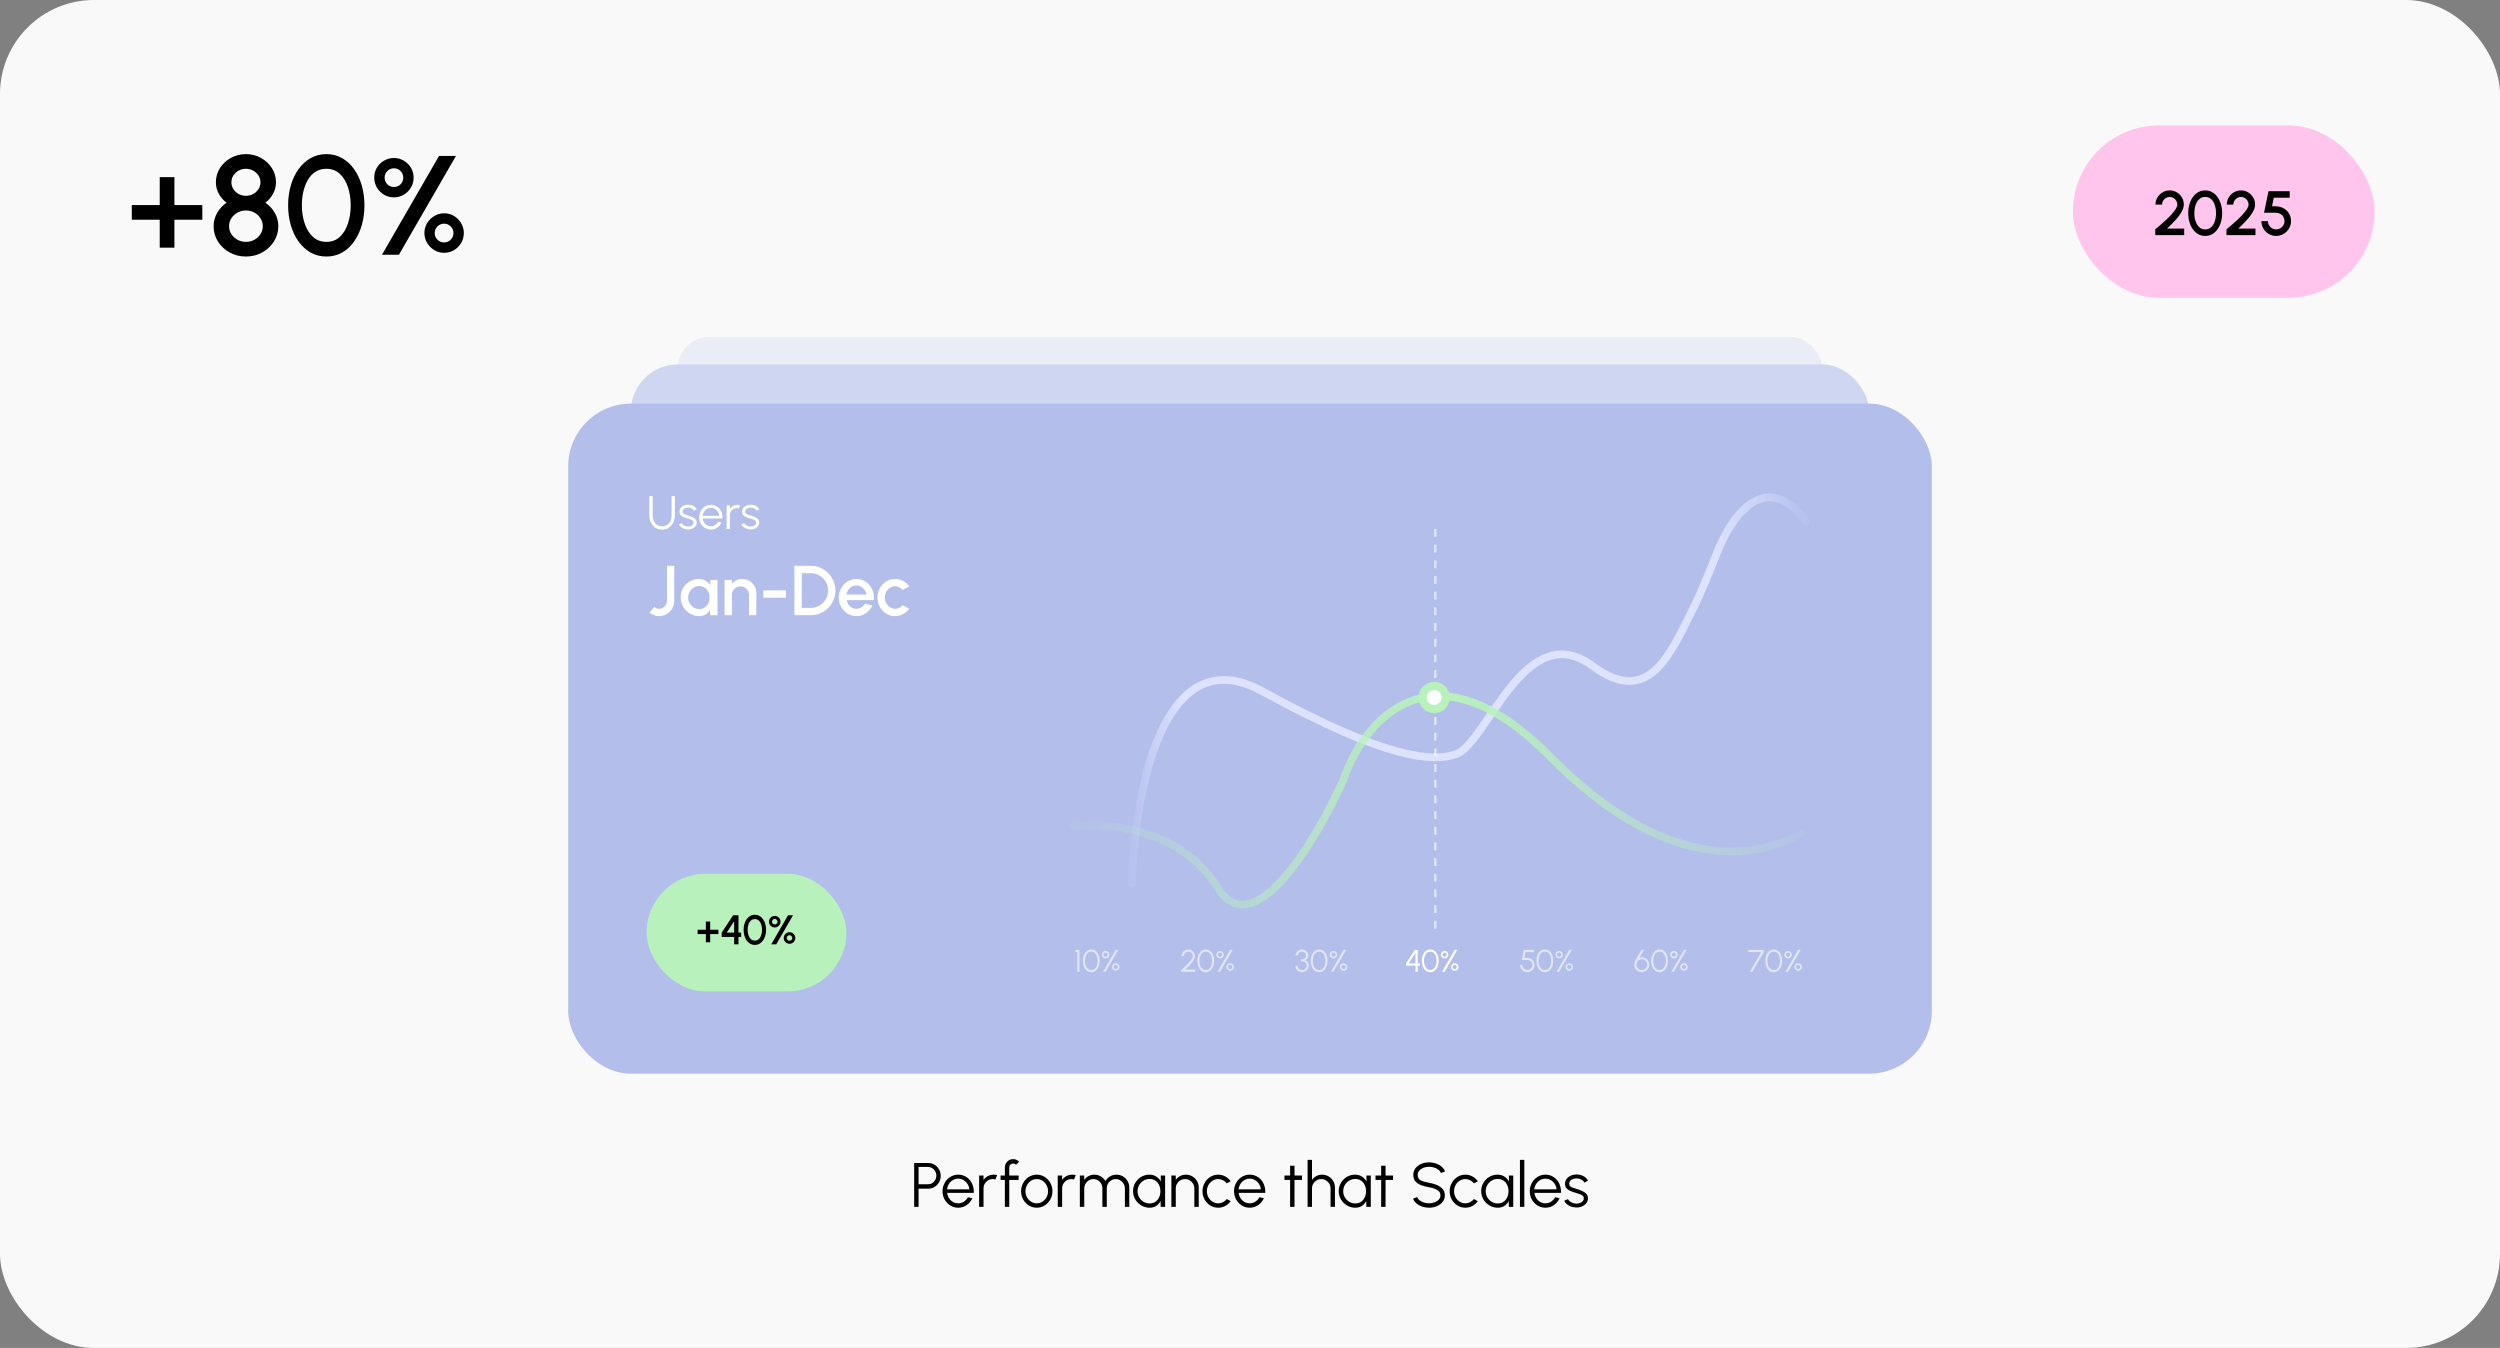 <svg width="638" height="344" viewBox="0 0 638 344" fill="none" xmlns="http://www.w3.org/2000/svg">
<rect x="0" y="0" width="638" height="344" fill="#808080" stroke="none"/>
<rect width="638" height="344" rx="24" fill="#F9F9F9"/>
<rect x="173" y="86" width="292" height="55" rx="8" fill="#EBEDF6"/>
<rect x="161" y="93" width="316" height="55" rx="12" fill="#CFD6F1"/>
<path d="M40.763 63.2V56.072H33.635V52.328H40.763V45.2H44.507V52.328H51.635V56.072H44.507V63.2H40.763ZM62.762 65.468C61.238 65.468 59.852 65.12 58.604 64.424C57.356 63.728 56.36 62.798 55.616 61.634C54.884 60.458 54.518 59.15 54.518 57.71C54.518 56.498 54.818 55.37 55.418 54.326C56.018 53.282 56.816 52.418 57.812 51.734C57.008 51.134 56.354 50.378 55.85 49.466C55.346 48.554 55.094 47.57 55.094 46.514C55.094 45.194 55.436 43.994 56.12 42.914C56.816 41.822 57.746 40.952 58.91 40.304C60.074 39.656 61.358 39.332 62.762 39.332C64.166 39.332 65.45 39.656 66.614 40.304C67.778 40.952 68.702 41.822 69.386 42.914C70.082 43.994 70.43 45.194 70.43 46.514C70.43 47.57 70.178 48.554 69.674 49.466C69.182 50.378 68.528 51.134 67.712 51.734C68.732 52.418 69.536 53.282 70.124 54.326C70.724 55.37 71.024 56.498 71.024 57.71C71.024 59.138 70.652 60.44 69.908 61.616C69.164 62.792 68.168 63.728 66.92 64.424C65.672 65.12 64.286 65.468 62.762 65.468ZM62.762 61.724C63.554 61.724 64.274 61.544 64.922 61.184C65.57 60.824 66.086 60.344 66.47 59.744C66.866 59.132 67.064 58.454 67.064 57.71C67.064 56.978 66.866 56.312 66.47 55.712C66.086 55.1 65.57 54.614 64.922 54.254C64.274 53.894 63.554 53.714 62.762 53.714C61.982 53.714 61.262 53.894 60.602 54.254C59.954 54.614 59.432 55.1 59.036 55.712C58.652 56.312 58.46 56.978 58.46 57.71C58.46 58.454 58.652 59.132 59.036 59.744C59.432 60.344 59.954 60.824 60.602 61.184C61.262 61.544 61.982 61.724 62.762 61.724ZM62.762 49.97C63.446 49.97 64.064 49.814 64.616 49.502C65.18 49.19 65.63 48.776 65.966 48.26C66.302 47.732 66.47 47.15 66.47 46.514C66.47 45.878 66.302 45.302 65.966 44.786C65.63 44.27 65.18 43.856 64.616 43.544C64.064 43.232 63.446 43.076 62.762 43.076C62.078 43.076 61.454 43.232 60.89 43.544C60.338 43.856 59.894 44.27 59.558 44.786C59.222 45.302 59.054 45.878 59.054 46.514C59.054 47.15 59.222 47.732 59.558 48.26C59.894 48.776 60.338 49.19 60.89 49.502C61.454 49.814 62.078 49.97 62.762 49.97ZM83.303 65.468C81.815 65.468 80.471 65.132 79.271 64.46C78.083 63.776 77.057 62.834 76.193 61.634C75.329 60.434 74.669 59.048 74.213 57.476C73.757 55.892 73.529 54.2 73.529 52.4C73.529 50.6 73.757 48.908 74.213 47.324C74.669 45.74 75.329 44.354 76.193 43.166C77.057 41.966 78.083 41.03 79.271 40.358C80.471 39.674 81.815 39.332 83.303 39.332C84.767 39.332 86.099 39.674 87.299 40.358C88.499 41.03 89.519 41.966 90.359 43.166C91.211 44.354 91.865 45.74 92.321 47.324C92.777 48.908 93.005 50.6 93.005 52.4C93.005 54.2 92.777 55.892 92.321 57.476C91.865 59.048 91.211 60.434 90.359 61.634C89.519 62.834 88.499 63.776 87.299 64.46C86.099 65.132 84.767 65.468 83.303 65.468ZM83.303 61.724C84.683 61.724 85.829 61.292 86.741 60.428C87.665 59.552 88.355 58.406 88.811 56.99C89.267 55.574 89.495 54.044 89.495 52.4C89.495 50.672 89.255 49.106 88.775 47.702C88.307 46.286 87.611 45.164 86.687 44.336C85.775 43.496 84.647 43.076 83.303 43.076C82.235 43.076 81.305 43.328 80.513 43.832C79.733 44.336 79.085 45.026 78.569 45.902C78.065 46.778 77.681 47.774 77.417 48.89C77.165 50.006 77.039 51.176 77.039 52.4C77.039 54.044 77.273 55.574 77.741 56.99C78.209 58.406 78.905 59.552 79.829 60.428C80.765 61.292 81.923 61.724 83.303 61.724ZM97.49 65L112.034 39.8H116.354L101.81 65H97.49ZM100.532 50.366C99.62 50.366 98.78 50.144 98.012 49.7C97.256 49.244 96.65 48.638 96.194 47.882C95.738 47.114 95.51 46.268 95.51 45.344C95.51 44.384 95.738 43.526 96.194 42.77C96.662 42.014 97.274 41.42 98.03 40.988C98.798 40.544 99.632 40.322 100.532 40.322C101.456 40.322 102.296 40.55 103.052 41.006C103.808 41.45 104.414 42.05 104.87 42.806C105.326 43.562 105.554 44.408 105.554 45.344C105.554 46.292 105.32 47.144 104.852 47.9C104.396 48.656 103.784 49.256 103.016 49.7C102.26 50.144 101.432 50.366 100.532 50.366ZM100.532 47.72C101.204 47.72 101.768 47.492 102.224 47.036C102.68 46.568 102.908 46.004 102.908 45.344C102.908 44.672 102.68 44.108 102.224 43.652C101.768 43.184 101.204 42.95 100.532 42.95C99.872 42.95 99.308 43.184 98.84 43.652C98.384 44.108 98.156 44.672 98.156 45.344C98.156 46.004 98.384 46.568 98.84 47.036C99.308 47.492 99.872 47.72 100.532 47.72ZM113.348 64.514C112.412 64.514 111.56 64.28 110.792 63.812C110.036 63.332 109.43 62.714 108.974 61.958C108.53 61.19 108.308 60.362 108.308 59.474C108.308 58.538 108.542 57.692 109.01 56.936C109.478 56.168 110.09 55.562 110.846 55.118C111.614 54.662 112.448 54.434 113.348 54.434C114.296 54.434 115.148 54.668 115.904 55.136C116.66 55.604 117.26 56.222 117.704 56.99C118.148 57.758 118.37 58.586 118.37 59.474C118.37 60.398 118.142 61.244 117.686 62.012C117.242 62.768 116.636 63.374 115.868 63.83C115.112 64.286 114.272 64.514 113.348 64.514ZM113.348 61.868C113.996 61.868 114.554 61.634 115.022 61.166C115.49 60.698 115.724 60.134 115.724 59.474C115.724 58.814 115.49 58.25 115.022 57.782C114.554 57.314 113.996 57.08 113.348 57.08C112.688 57.08 112.118 57.314 111.638 57.782C111.17 58.25 110.936 58.814 110.936 59.474C110.936 60.134 111.17 60.698 111.638 61.166C112.118 61.634 112.688 61.868 113.348 61.868Z" fill="black"/>
<rect x="529" y="32" width="77" height="44" rx="22" fill="#FFC5EC"/>
<path d="M550.015 60V58.52C550.394 58.205 550.828 57.84 551.319 57.424C551.81 57.003 552.308 56.557 552.815 56.088C553.322 55.613 553.788 55.141 554.215 54.672C554.642 54.197 554.986 53.749 555.247 53.328C555.514 52.901 555.647 52.531 555.647 52.216C555.647 51.859 555.559 51.533 555.383 51.24C555.212 50.941 554.98 50.704 554.687 50.528C554.394 50.347 554.068 50.256 553.711 50.256C553.354 50.256 553.026 50.347 552.727 50.528C552.434 50.704 552.196 50.941 552.015 51.24C551.839 51.533 551.751 51.859 551.751 52.216H550.087C550.087 51.539 550.252 50.928 550.583 50.384C550.919 49.835 551.359 49.4 551.903 49.08C552.452 48.755 553.055 48.592 553.711 48.592C554.372 48.592 554.975 48.755 555.519 49.08C556.063 49.405 556.498 49.843 556.823 50.392C557.148 50.936 557.311 51.544 557.311 52.216C557.311 52.589 557.234 52.973 557.079 53.368C556.924 53.763 556.708 54.165 556.431 54.576C556.159 54.987 555.842 55.403 555.479 55.824C555.116 56.245 554.727 56.667 554.311 57.088C553.895 57.509 553.471 57.925 553.039 58.336H557.407V60H550.015ZM562.777 60.208C562.116 60.208 561.518 60.059 560.985 59.76C560.457 59.456 560.001 59.037 559.617 58.504C559.233 57.971 558.94 57.355 558.737 56.656C558.534 55.952 558.433 55.2 558.433 54.4C558.433 53.6 558.534 52.848 558.737 52.144C558.94 51.44 559.233 50.824 559.617 50.296C560.001 49.763 560.457 49.347 560.985 49.048C561.518 48.744 562.116 48.592 562.777 48.592C563.428 48.592 564.02 48.744 564.553 49.048C565.086 49.347 565.54 49.763 565.913 50.296C566.292 50.824 566.582 51.44 566.785 52.144C566.988 52.848 567.089 53.6 567.089 54.4C567.089 55.2 566.988 55.952 566.785 56.656C566.582 57.355 566.292 57.971 565.913 58.504C565.54 59.037 565.086 59.456 564.553 59.76C564.02 60.059 563.428 60.208 562.777 60.208ZM562.777 58.544C563.39 58.544 563.9 58.352 564.305 57.968C564.716 57.579 565.022 57.069 565.225 56.44C565.428 55.811 565.529 55.131 565.529 54.4C565.529 53.632 565.422 52.936 565.209 52.312C565.001 51.683 564.692 51.184 564.281 50.816C563.876 50.443 563.374 50.256 562.777 50.256C562.302 50.256 561.889 50.368 561.537 50.592C561.19 50.816 560.902 51.123 560.673 51.512C560.449 51.901 560.278 52.344 560.161 52.84C560.049 53.336 559.993 53.856 559.993 54.4C559.993 55.131 560.097 55.811 560.305 56.44C560.513 57.069 560.822 57.579 561.233 57.968C561.649 58.352 562.164 58.544 562.777 58.544ZM568.203 60V58.52C568.581 58.205 569.016 57.84 569.507 57.424C569.997 57.003 570.496 56.557 571.003 56.088C571.509 55.613 571.976 55.141 572.403 54.672C572.829 54.197 573.173 53.749 573.435 53.328C573.701 52.901 573.835 52.531 573.835 52.216C573.835 51.859 573.747 51.533 573.571 51.24C573.4 50.941 573.168 50.704 572.875 50.528C572.581 50.347 572.256 50.256 571.899 50.256C571.541 50.256 571.213 50.347 570.915 50.528C570.621 50.704 570.384 50.941 570.203 51.24C570.027 51.533 569.939 51.859 569.939 52.216H568.275C568.275 51.539 568.44 50.928 568.771 50.384C569.107 49.835 569.547 49.4 570.091 49.08C570.64 48.755 571.243 48.592 571.899 48.592C572.56 48.592 573.163 48.755 573.707 49.08C574.251 49.405 574.685 49.843 575.011 50.392C575.336 50.936 575.499 51.544 575.499 52.216C575.499 52.589 575.421 52.973 575.267 53.368C575.112 53.763 574.896 54.165 574.619 54.576C574.347 54.987 574.029 55.403 573.667 55.824C573.304 56.245 572.915 56.667 572.499 57.088C572.083 57.509 571.659 57.925 571.227 58.336H575.595V60H568.203ZM580.891 60.208C580.182 60.208 579.539 60.037 578.963 59.696C578.392 59.349 577.939 58.891 577.603 58.32C577.272 57.744 577.107 57.115 577.107 56.432H578.771C578.771 56.821 578.867 57.176 579.059 57.496C579.251 57.816 579.507 58.072 579.827 58.264C580.147 58.451 580.502 58.544 580.891 58.544C581.275 58.544 581.627 58.451 581.947 58.264C582.267 58.072 582.523 57.816 582.715 57.496C582.907 57.176 583.003 56.821 583.003 56.432C583.003 56.043 582.915 55.688 582.739 55.368C582.563 55.043 582.299 54.784 581.947 54.592C581.595 54.395 581.147 54.296 580.603 54.296H577.779L578.915 48.8H584.331V50.464H580.267L579.827 52.632L580.795 52.648C581.558 52.664 582.227 52.84 582.803 53.176C583.384 53.507 583.84 53.955 584.171 54.52C584.502 55.08 584.667 55.717 584.667 56.432C584.667 56.949 584.568 57.437 584.371 57.896C584.174 58.349 583.902 58.749 583.555 59.096C583.214 59.443 582.814 59.715 582.355 59.912C581.902 60.109 581.414 60.208 580.891 60.208Z" fill="black"/>
<rect x="145" y="103" width="348" height="171" rx="16" fill="#B3BEEB"/>
<path d="M168.978 135.156C168.306 135.156 167.726 134.992 167.238 134.664C166.75 134.336 166.374 133.896 166.11 133.344C165.85 132.788 165.72 132.172 165.72 131.496V126.6H166.56V131.496C166.56 132.008 166.654 132.478 166.842 132.906C167.03 133.334 167.304 133.676 167.664 133.932C168.024 134.188 168.462 134.316 168.978 134.316C169.506 134.316 169.948 134.188 170.304 133.932C170.664 133.672 170.936 133.328 171.12 132.9C171.304 132.472 171.396 132.004 171.396 131.496V126.6H172.236V131.496C172.236 132.004 172.16 132.48 172.008 132.924C171.86 133.364 171.644 133.752 171.36 134.088C171.08 134.424 170.738 134.686 170.334 134.874C169.934 135.062 169.482 135.156 168.978 135.156ZM175.531 135.114C175.203 135.106 174.883 135.046 174.571 134.934C174.259 134.822 173.987 134.67 173.755 134.478C173.523 134.286 173.357 134.068 173.257 133.824L173.983 133.512C174.047 133.668 174.165 133.812 174.337 133.944C174.513 134.072 174.713 134.176 174.937 134.256C175.161 134.332 175.383 134.37 175.603 134.37C175.847 134.37 176.075 134.33 176.287 134.25C176.499 134.17 176.671 134.056 176.803 133.908C176.939 133.756 177.007 133.578 177.007 133.374C177.007 133.154 176.935 132.982 176.791 132.858C176.647 132.73 176.465 132.63 176.245 132.558C176.025 132.482 175.799 132.41 175.567 132.342C175.143 132.226 174.769 132.098 174.445 131.958C174.121 131.818 173.867 131.64 173.683 131.424C173.503 131.204 173.413 130.922 173.413 130.578C173.413 130.214 173.515 129.9 173.719 129.636C173.927 129.368 174.197 129.162 174.529 129.018C174.865 128.87 175.223 128.796 175.603 128.796C176.091 128.796 176.535 128.902 176.935 129.114C177.339 129.326 177.631 129.608 177.811 129.96L177.133 130.362C177.061 130.198 176.947 130.056 176.791 129.936C176.635 129.816 176.457 129.722 176.257 129.654C176.061 129.586 175.861 129.55 175.657 129.546C175.401 129.542 175.163 129.58 174.943 129.66C174.723 129.736 174.545 129.85 174.409 130.002C174.277 130.154 174.211 130.34 174.211 130.56C174.211 130.78 174.277 130.948 174.409 131.064C174.541 131.176 174.719 131.268 174.943 131.34C175.171 131.408 175.427 131.488 175.711 131.58C176.075 131.696 176.417 131.828 176.737 131.976C177.057 132.124 177.315 132.308 177.511 132.528C177.707 132.748 177.803 133.026 177.799 133.362C177.799 133.722 177.691 134.036 177.475 134.304C177.259 134.572 176.979 134.778 176.635 134.922C176.291 135.062 175.923 135.126 175.531 135.114ZM181.426 135.156C180.874 135.156 180.37 135.014 179.914 134.73C179.462 134.446 179.1 134.066 178.828 133.59C178.56 133.11 178.426 132.58 178.426 132C178.426 131.56 178.504 131.15 178.66 130.77C178.816 130.386 179.03 130.05 179.302 129.762C179.578 129.47 179.898 129.242 180.262 129.078C180.626 128.914 181.014 128.832 181.426 128.832C181.87 128.832 182.278 128.92 182.65 129.096C183.026 129.272 183.348 129.518 183.616 129.834C183.888 130.15 184.092 130.52 184.228 130.944C184.368 131.368 184.426 131.826 184.402 132.318H179.314C179.362 132.698 179.482 133.038 179.674 133.338C179.87 133.638 180.118 133.876 180.418 134.052C180.722 134.224 181.058 134.312 181.426 134.316C181.826 134.316 182.186 134.212 182.506 134.004C182.83 133.796 183.09 133.51 183.286 133.146L184.138 133.344C183.898 133.876 183.536 134.312 183.052 134.652C182.568 134.988 182.026 135.156 181.426 135.156ZM179.29 131.64H183.556C183.528 131.268 183.414 130.928 183.214 130.62C183.018 130.308 182.764 130.06 182.452 129.876C182.14 129.688 181.798 129.594 181.426 129.594C181.054 129.594 180.714 129.686 180.406 129.87C180.098 130.05 179.846 130.296 179.65 130.608C179.454 130.916 179.334 131.26 179.29 131.64ZM185.431 135V129H186.271V129.828C186.483 129.524 186.759 129.282 187.099 129.102C187.439 128.922 187.809 128.832 188.209 128.832C188.441 128.832 188.665 128.862 188.881 128.922L188.539 129.756C188.371 129.704 188.207 129.678 188.047 129.678C187.723 129.678 187.425 129.758 187.153 129.918C186.885 130.078 186.671 130.292 186.511 130.56C186.351 130.828 186.271 131.126 186.271 131.454V135H185.431ZM191.492 135.114C191.164 135.106 190.844 135.046 190.532 134.934C190.22 134.822 189.948 134.67 189.716 134.478C189.484 134.286 189.318 134.068 189.218 133.824L189.944 133.512C190.008 133.668 190.126 133.812 190.298 133.944C190.474 134.072 190.674 134.176 190.898 134.256C191.122 134.332 191.344 134.37 191.564 134.37C191.808 134.37 192.036 134.33 192.248 134.25C192.46 134.17 192.632 134.056 192.764 133.908C192.9 133.756 192.968 133.578 192.968 133.374C192.968 133.154 192.896 132.982 192.752 132.858C192.608 132.73 192.426 132.63 192.206 132.558C191.986 132.482 191.76 132.41 191.528 132.342C191.104 132.226 190.73 132.098 190.406 131.958C190.082 131.818 189.828 131.64 189.644 131.424C189.464 131.204 189.374 130.922 189.374 130.578C189.374 130.214 189.476 129.9 189.68 129.636C189.888 129.368 190.158 129.162 190.49 129.018C190.826 128.87 191.184 128.796 191.564 128.796C192.052 128.796 192.496 128.902 192.896 129.114C193.3 129.326 193.592 129.608 193.772 129.96L193.094 130.362C193.022 130.198 192.908 130.056 192.752 129.936C192.596 129.816 192.418 129.722 192.218 129.654C192.022 129.586 191.822 129.55 191.618 129.546C191.362 129.542 191.124 129.58 190.904 129.66C190.684 129.736 190.506 129.85 190.37 130.002C190.238 130.154 190.172 130.34 190.172 130.56C190.172 130.78 190.238 130.948 190.37 131.064C190.502 131.176 190.68 131.268 190.904 131.34C191.132 131.408 191.388 131.488 191.672 131.58C192.036 131.696 192.378 131.828 192.698 131.976C193.018 132.124 193.276 132.308 193.472 132.528C193.668 132.748 193.764 133.026 193.76 133.362C193.76 133.722 193.652 134.036 193.436 134.304C193.22 134.572 192.94 134.778 192.596 134.922C192.252 135.062 191.884 135.126 191.492 135.114Z" fill="white"/>
<path d="M168.234 157.234C167.79 157.234 167.355 157.159 166.929 157.009C166.509 156.859 166.128 156.637 165.786 156.343L166.983 154.903C167.133 155.029 167.313 155.137 167.523 155.227C167.733 155.317 167.97 155.362 168.234 155.362C168.594 155.362 168.921 155.269 169.215 155.083C169.515 154.891 169.755 154.642 169.935 154.336C170.115 154.024 170.205 153.691 170.205 153.337V144.4H172.077V153.337C172.077 154.039 171.903 154.687 171.555 155.281C171.207 155.869 170.742 156.343 170.16 156.703C169.584 157.057 168.942 157.234 168.234 157.234ZM181.242 148H183.114V157H181.233L181.161 155.695C180.897 156.157 180.54 156.529 180.09 156.811C179.64 157.093 179.109 157.234 178.497 157.234C177.837 157.234 177.216 157.111 176.634 156.865C176.052 156.613 175.539 156.265 175.095 155.821C174.657 155.377 174.315 154.867 174.069 154.291C173.823 153.709 173.7 153.085 173.7 152.419C173.7 151.777 173.82 151.174 174.06 150.61C174.3 150.04 174.633 149.542 175.059 149.116C175.485 148.69 175.977 148.357 176.535 148.117C177.099 147.871 177.702 147.748 178.344 147.748C178.998 147.748 179.574 147.898 180.072 148.198C180.576 148.492 180.993 148.87 181.323 149.332L181.242 148ZM178.452 155.425C178.98 155.425 179.442 155.296 179.838 155.038C180.234 154.774 180.54 154.42 180.756 153.976C180.978 153.532 181.089 153.04 181.089 152.5C181.089 151.954 180.978 151.459 180.756 151.015C180.534 150.571 180.225 150.22 179.829 149.962C179.439 149.698 178.98 149.566 178.452 149.566C177.93 149.566 177.453 149.698 177.021 149.962C176.589 150.226 176.247 150.58 175.995 151.024C175.743 151.468 175.617 151.96 175.617 152.5C175.617 153.046 175.746 153.541 176.004 153.985C176.268 154.423 176.613 154.774 177.039 155.038C177.471 155.296 177.942 155.425 178.452 155.425ZM193.01 151.357V157H191.138V151.816C191.138 151.414 191.039 151.048 190.841 150.718C190.649 150.388 190.388 150.127 190.058 149.935C189.734 149.737 189.368 149.638 188.96 149.638C188.564 149.638 188.201 149.737 187.871 149.935C187.541 150.127 187.277 150.388 187.079 150.718C186.881 151.048 186.782 151.414 186.782 151.816V157H184.91V148H186.782V148.954C187.094 148.582 187.478 148.288 187.934 148.072C188.39 147.856 188.882 147.748 189.41 147.748C190.076 147.748 190.682 147.91 191.228 148.234C191.774 148.558 192.206 148.993 192.524 149.539C192.848 150.085 193.01 150.691 193.01 151.357ZM194.807 150.664H200.567V152.536H194.807V150.664ZM202.734 157V144.4H206.901C207.771 144.4 208.587 144.565 209.349 144.895C210.111 145.219 210.78 145.672 211.356 146.254C211.932 146.83 212.382 147.499 212.706 148.261C213.036 149.017 213.201 149.83 213.201 150.7C213.201 151.57 213.036 152.386 212.706 153.148C212.382 153.904 211.932 154.573 211.356 155.155C210.78 155.731 210.111 156.184 209.349 156.514C208.587 156.838 207.771 157 206.901 157H202.734ZM204.606 155.128H206.901C207.513 155.128 208.083 155.014 208.611 154.786C209.145 154.558 209.616 154.24 210.024 153.832C210.438 153.424 210.759 152.953 210.987 152.419C211.215 151.885 211.329 151.312 211.329 150.7C211.329 150.088 211.215 149.515 210.987 148.981C210.759 148.447 210.438 147.976 210.024 147.568C209.616 147.16 209.145 146.842 208.611 146.614C208.083 146.386 207.513 146.272 206.901 146.272H204.606V155.128ZM218.56 157.234C217.732 157.234 216.976 157.021 216.292 156.595C215.614 156.169 215.071 155.599 214.663 154.885C214.261 154.165 214.06 153.37 214.06 152.5C214.06 151.84 214.177 151.225 214.411 150.655C214.645 150.079 214.966 149.575 215.374 149.143C215.788 148.705 216.268 148.363 216.814 148.117C217.36 147.871 217.942 147.748 218.56 147.748C219.25 147.748 219.883 147.892 220.459 148.18C221.035 148.462 221.527 148.855 221.935 149.359C222.343 149.857 222.643 150.433 222.835 151.087C223.027 151.735 223.084 152.425 223.006 153.157H216.067C216.145 153.571 216.295 153.946 216.517 154.282C216.745 154.612 217.033 154.873 217.381 155.065C217.735 155.257 218.128 155.356 218.56 155.362C219.016 155.362 219.43 155.248 219.802 155.02C220.18 154.792 220.489 154.477 220.729 154.075L222.628 154.516C222.268 155.314 221.725 155.968 220.999 156.478C220.273 156.982 219.46 157.234 218.56 157.234ZM216.004 151.726H221.116C221.056 151.294 220.903 150.904 220.657 150.556C220.417 150.202 220.114 149.923 219.748 149.719C219.388 149.509 218.992 149.404 218.56 149.404C218.134 149.404 217.738 149.506 217.372 149.71C217.012 149.914 216.712 150.193 216.472 150.547C216.238 150.895 216.082 151.288 216.004 151.726ZM230.355 154.444L232.029 155.353C231.621 155.923 231.102 156.379 230.472 156.721C229.848 157.063 229.17 157.234 228.438 157.234C227.61 157.234 226.854 157.021 226.17 156.595C225.492 156.169 224.949 155.599 224.541 154.885C224.139 154.165 223.938 153.37 223.938 152.5C223.938 151.84 224.055 151.225 224.289 150.655C224.523 150.079 224.844 149.575 225.252 149.143C225.666 148.705 226.146 148.363 226.692 148.117C227.238 147.871 227.82 147.748 228.438 147.748C229.17 147.748 229.848 147.919 230.472 148.261C231.102 148.603 231.621 149.062 232.029 149.638L230.355 150.547C230.103 150.247 229.809 150.019 229.473 149.863C229.137 149.701 228.792 149.62 228.438 149.62C227.946 149.62 227.499 149.755 227.097 150.025C226.701 150.289 226.386 150.64 226.152 151.078C225.924 151.51 225.81 151.984 225.81 152.5C225.81 153.01 225.927 153.484 226.161 153.922C226.395 154.354 226.71 154.702 227.106 154.966C227.508 155.23 227.952 155.362 228.438 155.362C228.81 155.362 229.164 155.278 229.5 155.11C229.836 154.942 230.121 154.72 230.355 154.444Z" fill="white"/>
<path opacity="0.6" d="M274.92 248V242.96H274.32L274.48 242.4H275.48V248H274.92ZM278.505 248.104C278.169 248.104 277.869 248.029 277.605 247.88C277.341 247.728 277.116 247.519 276.929 247.252C276.743 246.985 276.6 246.677 276.501 246.328C276.405 245.976 276.357 245.6 276.357 245.2C276.357 244.8 276.405 244.424 276.501 244.072C276.6 243.72 276.743 243.412 276.929 243.148C277.116 242.881 277.341 242.673 277.605 242.524C277.869 242.372 278.169 242.296 278.505 242.296C278.839 242.296 279.137 242.372 279.401 242.524C279.665 242.673 279.889 242.881 280.073 243.148C280.257 243.412 280.397 243.72 280.493 244.072C280.592 244.424 280.641 244.8 280.641 245.2C280.641 245.6 280.592 245.976 280.493 246.328C280.397 246.677 280.257 246.985 280.073 247.252C279.889 247.519 279.665 247.728 279.401 247.88C279.137 248.029 278.839 248.104 278.505 248.104ZM278.505 247.544C278.857 247.544 279.152 247.436 279.389 247.22C279.629 247.004 279.809 246.719 279.929 246.364C280.049 246.007 280.109 245.619 280.109 245.2C280.109 244.757 280.047 244.36 279.921 244.008C279.799 243.653 279.617 243.373 279.377 243.168C279.14 242.96 278.849 242.856 278.505 242.856C278.233 242.856 277.996 242.919 277.793 243.044C277.591 243.169 277.423 243.341 277.289 243.56C277.156 243.779 277.056 244.029 276.989 244.312C276.923 244.592 276.889 244.888 276.889 245.2C276.889 245.621 276.951 246.011 277.073 246.368C277.196 246.723 277.377 247.008 277.617 247.224C277.857 247.437 278.153 247.544 278.505 247.544ZM281.503 248L284.735 242.4H285.383L282.151 248H281.503ZM282.159 244.588C281.983 244.588 281.823 244.545 281.679 244.46C281.535 244.375 281.419 244.26 281.331 244.116C281.245 243.969 281.203 243.808 281.203 243.632C281.203 243.451 281.245 243.288 281.331 243.144C281.419 243 281.535 242.885 281.679 242.8C281.825 242.715 281.985 242.672 282.159 242.672C282.335 242.672 282.495 242.716 282.639 242.804C282.783 242.889 282.897 243.004 282.983 243.148C283.071 243.292 283.115 243.453 283.115 243.632C283.115 243.811 283.071 243.972 282.983 244.116C282.897 244.26 282.781 244.375 282.635 244.46C282.491 244.545 282.332 244.588 282.159 244.588ZM282.159 244.16C282.308 244.16 282.433 244.109 282.535 244.008C282.636 243.904 282.687 243.779 282.687 243.632C282.687 243.483 282.636 243.357 282.535 243.256C282.433 243.152 282.308 243.1 282.159 243.1C282.012 243.1 281.887 243.152 281.783 243.256C281.681 243.357 281.631 243.483 281.631 243.632C281.631 243.779 281.681 243.904 281.783 244.008C281.887 244.109 282.012 244.16 282.159 244.16ZM284.735 247.732C284.559 247.732 284.397 247.688 284.251 247.6C284.107 247.509 283.991 247.392 283.903 247.248C283.817 247.101 283.775 246.943 283.775 246.772C283.775 246.593 283.819 246.432 283.907 246.288C283.995 246.141 284.111 246.025 284.255 245.94C284.401 245.855 284.561 245.812 284.735 245.812C284.913 245.812 285.075 245.856 285.219 245.944C285.363 246.032 285.477 246.149 285.563 246.296C285.648 246.44 285.691 246.599 285.691 246.772C285.691 246.948 285.648 247.109 285.563 247.256C285.477 247.4 285.361 247.516 285.215 247.604C285.071 247.689 284.911 247.732 284.735 247.732ZM284.735 247.304C284.879 247.304 285.003 247.252 285.107 247.148C285.211 247.044 285.263 246.919 285.263 246.772C285.263 246.625 285.211 246.5 285.107 246.396C285.003 246.292 284.879 246.24 284.735 246.24C284.588 246.24 284.461 246.292 284.355 246.396C284.251 246.5 284.199 246.625 284.199 246.772C284.199 246.919 284.251 247.044 284.355 247.148C284.461 247.252 284.588 247.304 284.735 247.304Z" fill="white"/>
<path opacity="0.6" d="M301.488 248V247.504C301.707 247.301 301.947 247.08 302.208 246.84C302.469 246.597 302.728 246.348 302.984 246.092C303.243 245.833 303.479 245.579 303.692 245.328C303.905 245.075 304.076 244.836 304.204 244.612C304.335 244.385 304.4 244.185 304.4 244.012C304.4 243.801 304.348 243.609 304.244 243.436C304.143 243.26 304.005 243.12 303.832 243.016C303.661 242.909 303.471 242.856 303.26 242.856C303.049 242.856 302.856 242.909 302.68 243.016C302.507 243.12 302.368 243.26 302.264 243.436C302.16 243.609 302.108 243.801 302.108 244.012H301.548C301.548 243.692 301.625 243.403 301.78 243.144C301.937 242.885 302.145 242.68 302.404 242.528C302.663 242.373 302.948 242.296 303.26 242.296C303.572 242.296 303.856 242.373 304.112 242.528C304.371 242.683 304.576 242.889 304.728 243.148C304.883 243.407 304.96 243.695 304.96 244.012C304.96 244.201 304.909 244.409 304.808 244.636C304.709 244.86 304.575 245.093 304.404 245.336C304.233 245.576 304.041 245.819 303.828 246.064C303.615 246.309 303.392 246.549 303.16 246.784C302.928 247.016 302.703 247.235 302.484 247.44H305.044V248H301.488ZM307.712 248.104C307.376 248.104 307.076 248.029 306.812 247.88C306.548 247.728 306.323 247.519 306.136 247.252C305.95 246.985 305.807 246.677 305.708 246.328C305.612 245.976 305.564 245.6 305.564 245.2C305.564 244.8 305.612 244.424 305.708 244.072C305.807 243.72 305.95 243.412 306.136 243.148C306.323 242.881 306.548 242.673 306.812 242.524C307.076 242.372 307.376 242.296 307.712 242.296C308.046 242.296 308.344 242.372 308.608 242.524C308.872 242.673 309.096 242.881 309.28 243.148C309.464 243.412 309.604 243.72 309.7 244.072C309.799 244.424 309.848 244.8 309.848 245.2C309.848 245.6 309.799 245.976 309.7 246.328C309.604 246.677 309.464 246.985 309.28 247.252C309.096 247.519 308.872 247.728 308.608 247.88C308.344 248.029 308.046 248.104 307.712 248.104ZM307.712 247.544C308.064 247.544 308.359 247.436 308.596 247.22C308.836 247.004 309.016 246.719 309.136 246.364C309.256 246.007 309.316 245.619 309.316 245.2C309.316 244.757 309.254 244.36 309.128 244.008C309.006 243.653 308.824 243.373 308.584 243.168C308.347 242.96 308.056 242.856 307.712 242.856C307.44 242.856 307.203 242.919 307 243.044C306.798 243.169 306.63 243.341 306.496 243.56C306.363 243.779 306.263 244.029 306.196 244.312C306.13 244.592 306.096 244.888 306.096 245.2C306.096 245.621 306.158 246.011 306.28 246.368C306.403 246.723 306.584 247.008 306.824 247.224C307.064 247.437 307.36 247.544 307.712 247.544ZM310.71 248L313.942 242.4H314.59L311.358 248H310.71ZM311.366 244.588C311.19 244.588 311.03 244.545 310.886 244.46C310.742 244.375 310.626 244.26 310.538 244.116C310.453 243.969 310.41 243.808 310.41 243.632C310.41 243.451 310.453 243.288 310.538 243.144C310.626 243 310.742 242.885 310.886 242.8C311.033 242.715 311.193 242.672 311.366 242.672C311.542 242.672 311.702 242.716 311.846 242.804C311.99 242.889 312.105 243.004 312.19 243.148C312.278 243.292 312.322 243.453 312.322 243.632C312.322 243.811 312.278 243.972 312.19 244.116C312.105 244.26 311.989 244.375 311.842 244.46C311.698 244.545 311.539 244.588 311.366 244.588ZM311.366 244.16C311.515 244.16 311.641 244.109 311.742 244.008C311.843 243.904 311.894 243.779 311.894 243.632C311.894 243.483 311.843 243.357 311.742 243.256C311.641 243.152 311.515 243.1 311.366 243.1C311.219 243.1 311.094 243.152 310.99 243.256C310.889 243.357 310.838 243.483 310.838 243.632C310.838 243.779 310.889 243.904 310.99 244.008C311.094 244.109 311.219 244.16 311.366 244.16ZM313.942 247.732C313.766 247.732 313.605 247.688 313.458 247.6C313.314 247.509 313.198 247.392 313.11 247.248C313.025 247.101 312.982 246.943 312.982 246.772C312.982 246.593 313.026 246.432 313.114 246.288C313.202 246.141 313.318 246.025 313.462 245.94C313.609 245.855 313.769 245.812 313.942 245.812C314.121 245.812 314.282 245.856 314.426 245.944C314.57 246.032 314.685 246.149 314.77 246.296C314.855 246.44 314.898 246.599 314.898 246.772C314.898 246.948 314.855 247.109 314.77 247.256C314.685 247.4 314.569 247.516 314.422 247.604C314.278 247.689 314.118 247.732 313.942 247.732ZM313.942 247.304C314.086 247.304 314.21 247.252 314.314 247.148C314.418 247.044 314.47 246.919 314.47 246.772C314.47 246.625 314.418 246.5 314.314 246.396C314.21 246.292 314.086 246.24 313.942 246.24C313.795 246.24 313.669 246.292 313.562 246.396C313.458 246.5 313.406 246.625 313.406 246.772C313.406 246.919 313.458 247.044 313.562 247.148C313.669 247.252 313.795 247.304 313.942 247.304Z" fill="white"/>
<path opacity="0.6" d="M332.296 248.104C331.955 248.104 331.655 248.029 331.396 247.88C331.137 247.728 330.935 247.525 330.788 247.272C330.644 247.019 330.572 246.739 330.572 246.432H331.132C331.132 246.635 331.179 246.821 331.272 246.992C331.368 247.16 331.503 247.295 331.676 247.396C331.849 247.495 332.056 247.544 332.296 247.544C332.499 247.544 332.688 247.495 332.864 247.396C333.043 247.295 333.187 247.16 333.296 246.992C333.408 246.821 333.464 246.635 333.464 246.432C333.464 246.179 333.4 245.968 333.272 245.8C333.144 245.629 332.968 245.503 332.744 245.42C332.52 245.335 332.264 245.292 331.976 245.292V244.828C332.373 244.828 332.692 244.744 332.932 244.576C333.175 244.405 333.296 244.156 333.296 243.828C333.296 243.649 333.247 243.487 333.148 243.34C333.052 243.193 332.925 243.076 332.768 242.988C332.613 242.897 332.447 242.852 332.268 242.852C332.089 242.852 331.917 242.897 331.752 242.988C331.589 243.076 331.456 243.193 331.352 243.34C331.251 243.487 331.2 243.649 331.2 243.828H330.64C330.64 243.617 330.684 243.42 330.772 243.236C330.86 243.049 330.98 242.885 331.132 242.744C331.284 242.603 331.457 242.492 331.652 242.412C331.847 242.332 332.051 242.292 332.264 242.292C332.544 242.292 332.804 242.361 333.044 242.5C333.287 242.639 333.483 242.824 333.632 243.056C333.781 243.288 333.856 243.545 333.856 243.828C333.856 244.103 333.785 244.351 333.644 244.572C333.503 244.793 333.312 244.949 333.072 245.04C333.28 245.109 333.455 245.215 333.596 245.356C333.737 245.495 333.844 245.656 333.916 245.84C333.988 246.024 334.024 246.221 334.024 246.432C334.024 246.739 333.944 247.019 333.784 247.272C333.624 247.525 333.412 247.728 333.148 247.88C332.887 248.029 332.603 248.104 332.296 248.104ZM336.65 248.104C336.314 248.104 336.014 248.029 335.75 247.88C335.486 247.728 335.26 247.519 335.074 247.252C334.887 246.985 334.744 246.677 334.646 246.328C334.55 245.976 334.502 245.6 334.502 245.2C334.502 244.8 334.55 244.424 334.646 244.072C334.744 243.72 334.887 243.412 335.074 243.148C335.26 242.881 335.486 242.673 335.75 242.524C336.014 242.372 336.314 242.296 336.65 242.296C336.983 242.296 337.282 242.372 337.546 242.524C337.81 242.673 338.034 242.881 338.218 243.148C338.402 243.412 338.542 243.72 338.638 244.072C338.736 244.424 338.786 244.8 338.786 245.2C338.786 245.6 338.736 245.976 338.638 246.328C338.542 246.677 338.402 246.985 338.218 247.252C338.034 247.519 337.81 247.728 337.546 247.88C337.282 248.029 336.983 248.104 336.65 248.104ZM336.65 247.544C337.002 247.544 337.296 247.436 337.534 247.22C337.774 247.004 337.954 246.719 338.074 246.364C338.194 246.007 338.254 245.619 338.254 245.2C338.254 244.757 338.191 244.36 338.066 244.008C337.943 243.653 337.762 243.373 337.522 243.168C337.284 242.96 336.994 242.856 336.65 242.856C336.378 242.856 336.14 242.919 335.938 243.044C335.735 243.169 335.567 243.341 335.434 243.56C335.3 243.779 335.2 244.029 335.134 244.312C335.067 244.592 335.034 244.888 335.034 245.2C335.034 245.621 335.095 246.011 335.218 246.368C335.34 246.723 335.522 247.008 335.762 247.224C336.002 247.437 336.298 247.544 336.65 247.544ZM339.647 248L342.879 242.4H343.527L340.295 248H339.647ZM340.303 244.588C340.127 244.588 339.967 244.545 339.823 244.46C339.679 244.375 339.563 244.26 339.475 244.116C339.39 243.969 339.347 243.808 339.347 243.632C339.347 243.451 339.39 243.288 339.475 243.144C339.563 243 339.679 242.885 339.823 242.8C339.97 242.715 340.13 242.672 340.303 242.672C340.479 242.672 340.639 242.716 340.783 242.804C340.927 242.889 341.042 243.004 341.127 243.148C341.215 243.292 341.259 243.453 341.259 243.632C341.259 243.811 341.215 243.972 341.127 244.116C341.042 244.26 340.926 244.375 340.779 244.46C340.635 244.545 340.477 244.588 340.303 244.588ZM340.303 244.16C340.453 244.16 340.578 244.109 340.679 244.008C340.781 243.904 340.831 243.779 340.831 243.632C340.831 243.483 340.781 243.357 340.679 243.256C340.578 243.152 340.453 243.1 340.303 243.1C340.157 243.1 340.031 243.152 339.927 243.256C339.826 243.357 339.775 243.483 339.775 243.632C339.775 243.779 339.826 243.904 339.927 244.008C340.031 244.109 340.157 244.16 340.303 244.16ZM342.879 247.732C342.703 247.732 342.542 247.688 342.395 247.6C342.251 247.509 342.135 247.392 342.047 247.248C341.962 247.101 341.919 246.943 341.919 246.772C341.919 246.593 341.963 246.432 342.051 246.288C342.139 246.141 342.255 246.025 342.399 245.94C342.546 245.855 342.706 245.812 342.879 245.812C343.058 245.812 343.219 245.856 343.363 245.944C343.507 246.032 343.622 246.149 343.707 246.296C343.793 246.44 343.835 246.599 343.835 246.772C343.835 246.948 343.793 247.109 343.707 247.256C343.622 247.4 343.506 247.516 343.359 247.604C343.215 247.689 343.055 247.732 342.879 247.732ZM342.879 247.304C343.023 247.304 343.147 247.252 343.251 247.148C343.355 247.044 343.407 246.919 343.407 246.772C343.407 246.625 343.355 246.5 343.251 246.396C343.147 246.292 343.023 246.24 342.879 246.24C342.733 246.24 342.606 246.292 342.499 246.396C342.395 246.5 342.343 246.625 342.343 246.772C342.343 246.919 342.395 247.044 342.499 247.148C342.606 247.252 342.733 247.304 342.879 247.304Z" fill="white"/>
<path d="M361.236 248V246.428H358.82V245.86L361.092 242.4H361.796V245.868H362.384V246.428H361.796V248H361.236ZM359.484 245.86L361.236 245.868L361.224 243.2L359.484 245.86ZM365.013 248.104C364.677 248.104 364.377 248.029 364.113 247.88C363.849 247.728 363.624 247.519 363.437 247.252C363.25 246.985 363.108 246.677 363.009 246.328C362.913 245.976 362.865 245.6 362.865 245.2C362.865 244.8 362.913 244.424 363.009 244.072C363.108 243.72 363.25 243.412 363.437 243.148C363.624 242.881 363.849 242.673 364.113 242.524C364.377 242.372 364.677 242.296 365.013 242.296C365.346 242.296 365.645 242.372 365.909 242.524C366.173 242.673 366.397 242.881 366.581 243.148C366.765 243.412 366.905 243.72 367.001 244.072C367.1 244.424 367.149 244.8 367.149 245.2C367.149 245.6 367.1 245.976 367.001 246.328C366.905 246.677 366.765 246.985 366.581 247.252C366.397 247.519 366.173 247.728 365.909 247.88C365.645 248.029 365.346 248.104 365.013 248.104ZM365.013 247.544C365.365 247.544 365.66 247.436 365.897 247.22C366.137 247.004 366.317 246.719 366.437 246.364C366.557 246.007 366.617 245.619 366.617 245.2C366.617 244.757 366.554 244.36 366.429 244.008C366.306 243.653 366.125 243.373 365.885 243.168C365.648 242.96 365.357 242.856 365.013 242.856C364.741 242.856 364.504 242.919 364.301 243.044C364.098 243.169 363.93 243.341 363.797 243.56C363.664 243.779 363.564 244.029 363.497 244.312C363.43 244.592 363.397 244.888 363.397 245.2C363.397 245.621 363.458 246.011 363.581 246.368C363.704 246.723 363.885 247.008 364.125 247.224C364.365 247.437 364.661 247.544 365.013 247.544ZM368.011 248L371.243 242.4H371.891L368.659 248H368.011ZM368.667 244.588C368.491 244.588 368.331 244.545 368.187 244.46C368.043 244.375 367.927 244.26 367.839 244.116C367.753 243.969 367.711 243.808 367.711 243.632C367.711 243.451 367.753 243.288 367.839 243.144C367.927 243 368.043 242.885 368.187 242.8C368.333 242.715 368.493 242.672 368.667 242.672C368.843 242.672 369.003 242.716 369.147 242.804C369.291 242.889 369.405 243.004 369.491 243.148C369.579 243.292 369.623 243.453 369.623 243.632C369.623 243.811 369.579 243.972 369.491 244.116C369.405 244.26 369.289 244.375 369.143 244.46C368.999 244.545 368.84 244.588 368.667 244.588ZM368.667 244.16C368.816 244.16 368.941 244.109 369.043 244.008C369.144 243.904 369.195 243.779 369.195 243.632C369.195 243.483 369.144 243.357 369.043 243.256C368.941 243.152 368.816 243.1 368.667 243.1C368.52 243.1 368.395 243.152 368.291 243.256C368.189 243.357 368.139 243.483 368.139 243.632C368.139 243.779 368.189 243.904 368.291 244.008C368.395 244.109 368.52 244.16 368.667 244.16ZM371.243 247.732C371.067 247.732 370.905 247.688 370.759 247.6C370.615 247.509 370.499 247.392 370.411 247.248C370.325 247.101 370.283 246.943 370.283 246.772C370.283 246.593 370.327 246.432 370.415 246.288C370.503 246.141 370.619 246.025 370.763 245.94C370.909 245.855 371.069 245.812 371.243 245.812C371.421 245.812 371.583 245.856 371.727 245.944C371.871 246.032 371.985 246.149 372.071 246.296C372.156 246.44 372.199 246.599 372.199 246.772C372.199 246.948 372.156 247.109 372.071 247.256C371.985 247.4 371.869 247.516 371.723 247.604C371.579 247.689 371.419 247.732 371.243 247.732ZM371.243 247.304C371.387 247.304 371.511 247.252 371.615 247.148C371.719 247.044 371.771 246.919 371.771 246.772C371.771 246.625 371.719 246.5 371.615 246.396C371.511 246.292 371.387 246.24 371.243 246.24C371.096 246.24 370.969 246.292 370.863 246.396C370.759 246.5 370.707 246.625 370.707 246.772C370.707 246.919 370.759 247.044 370.863 247.148C370.969 247.252 371.096 247.304 371.243 247.304Z" fill="white"/>
<path opacity="0.6" d="M389.784 248.104C389.443 248.104 389.132 248.021 388.852 247.856C388.575 247.691 388.355 247.469 388.192 247.192C388.029 246.912 387.948 246.605 387.948 246.272H388.508C388.508 246.504 388.565 246.717 388.68 246.912C388.795 247.104 388.948 247.257 389.14 247.372C389.335 247.487 389.549 247.544 389.784 247.544C390.016 247.544 390.228 247.487 390.42 247.372C390.612 247.257 390.765 247.104 390.88 246.912C390.997 246.717 391.056 246.504 391.056 246.272C391.056 246.037 391 245.824 390.888 245.632C390.779 245.437 390.623 245.283 390.42 245.168C390.22 245.051 389.981 244.992 389.704 244.992H388.344L388.872 242.4H391.492V242.96H389.324L389.032 244.432L389.684 244.436C390.065 244.441 390.4 244.523 390.688 244.68C390.979 244.837 391.205 245.053 391.368 245.328C391.533 245.6 391.616 245.915 391.616 246.272C391.616 246.523 391.568 246.759 391.472 246.98C391.379 247.201 391.247 247.397 391.076 247.568C390.908 247.736 390.713 247.868 390.492 247.964C390.273 248.057 390.037 248.104 389.784 248.104ZM394.243 248.104C393.907 248.104 393.607 248.029 393.343 247.88C393.079 247.728 392.854 247.519 392.667 247.252C392.481 246.985 392.338 246.677 392.239 246.328C392.143 245.976 392.095 245.6 392.095 245.2C392.095 244.8 392.143 244.424 392.239 244.072C392.338 243.72 392.481 243.412 392.667 243.148C392.854 242.881 393.079 242.673 393.343 242.524C393.607 242.372 393.907 242.296 394.243 242.296C394.577 242.296 394.875 242.372 395.139 242.524C395.403 242.673 395.627 242.881 395.811 243.148C395.995 243.412 396.135 243.72 396.231 244.072C396.33 244.424 396.379 244.8 396.379 245.2C396.379 245.6 396.33 245.976 396.231 246.328C396.135 246.677 395.995 246.985 395.811 247.252C395.627 247.519 395.403 247.728 395.139 247.88C394.875 248.029 394.577 248.104 394.243 248.104ZM394.243 247.544C394.595 247.544 394.89 247.436 395.127 247.22C395.367 247.004 395.547 246.719 395.667 246.364C395.787 246.007 395.847 245.619 395.847 245.2C395.847 244.757 395.785 244.36 395.659 244.008C395.537 243.653 395.355 243.373 395.115 243.168C394.878 242.96 394.587 242.856 394.243 242.856C393.971 242.856 393.734 242.919 393.531 243.044C393.329 243.169 393.161 243.341 393.027 243.56C392.894 243.779 392.794 244.029 392.727 244.312C392.661 244.592 392.627 244.888 392.627 245.2C392.627 245.621 392.689 246.011 392.811 246.368C392.934 246.723 393.115 247.008 393.355 247.224C393.595 247.437 393.891 247.544 394.243 247.544ZM397.241 248L400.473 242.4H401.121L397.889 248H397.241ZM397.897 244.588C397.721 244.588 397.561 244.545 397.417 244.46C397.273 244.375 397.157 244.26 397.069 244.116C396.984 243.969 396.941 243.808 396.941 243.632C396.941 243.451 396.984 243.288 397.069 243.144C397.157 243 397.273 242.885 397.417 242.8C397.564 242.715 397.724 242.672 397.897 242.672C398.073 242.672 398.233 242.716 398.377 242.804C398.521 242.889 398.636 243.004 398.721 243.148C398.809 243.292 398.853 243.453 398.853 243.632C398.853 243.811 398.809 243.972 398.721 244.116C398.636 244.26 398.52 244.375 398.373 244.46C398.229 244.545 398.07 244.588 397.897 244.588ZM397.897 244.16C398.046 244.16 398.172 244.109 398.273 244.008C398.374 243.904 398.425 243.779 398.425 243.632C398.425 243.483 398.374 243.357 398.273 243.256C398.172 243.152 398.046 243.1 397.897 243.1C397.75 243.1 397.625 243.152 397.521 243.256C397.42 243.357 397.369 243.483 397.369 243.632C397.369 243.779 397.42 243.904 397.521 244.008C397.625 244.109 397.75 244.16 397.897 244.16ZM400.473 247.732C400.297 247.732 400.136 247.688 399.989 247.6C399.845 247.509 399.729 247.392 399.641 247.248C399.556 247.101 399.513 246.943 399.513 246.772C399.513 246.593 399.557 246.432 399.645 246.288C399.733 246.141 399.849 246.025 399.993 245.94C400.14 245.855 400.3 245.812 400.473 245.812C400.652 245.812 400.813 245.856 400.957 245.944C401.101 246.032 401.216 246.149 401.301 246.296C401.386 246.44 401.429 246.599 401.429 246.772C401.429 246.948 401.386 247.109 401.301 247.256C401.216 247.4 401.1 247.516 400.953 247.604C400.809 247.689 400.649 247.732 400.473 247.732ZM400.473 247.304C400.617 247.304 400.741 247.252 400.845 247.148C400.949 247.044 401.001 246.919 401.001 246.772C401.001 246.625 400.949 246.5 400.845 246.396C400.741 246.292 400.617 246.24 400.473 246.24C400.326 246.24 400.2 246.292 400.093 246.396C399.989 246.5 399.937 246.625 399.937 246.772C399.937 246.919 399.989 247.044 400.093 247.148C400.2 247.252 400.326 247.304 400.473 247.304Z" fill="white"/>
<path opacity="0.6" d="M418.96 248.104C418.608 248.104 418.285 248.017 417.992 247.844C417.701 247.668 417.468 247.433 417.292 247.14C417.119 246.847 417.032 246.523 417.032 246.168C417.032 245.963 417.056 245.788 417.104 245.644C417.152 245.497 417.223 245.335 417.316 245.156L418.904 242.4H419.556L418.392 244.416C418.627 244.325 418.863 244.285 419.1 244.296C419.337 244.304 419.564 244.356 419.78 244.452C419.996 244.548 420.188 244.68 420.356 244.848C420.524 245.013 420.656 245.208 420.752 245.432C420.851 245.656 420.9 245.901 420.9 246.168C420.9 246.435 420.849 246.685 420.748 246.92C420.647 247.152 420.507 247.357 420.328 247.536C420.152 247.712 419.947 247.851 419.712 247.952C419.477 248.053 419.227 248.104 418.96 248.104ZM418.96 247.544C419.227 247.544 419.464 247.48 419.672 247.352C419.88 247.221 420.043 247.051 420.16 246.84C420.28 246.629 420.34 246.404 420.34 246.164C420.34 245.913 420.279 245.685 420.156 245.48C420.033 245.272 419.868 245.107 419.66 244.984C419.452 244.859 419.221 244.796 418.968 244.796C418.707 244.796 418.472 244.86 418.264 244.988C418.056 245.116 417.892 245.284 417.772 245.492C417.652 245.697 417.592 245.921 417.592 246.164C417.592 246.425 417.655 246.66 417.78 246.868C417.908 247.076 418.076 247.241 418.284 247.364C418.492 247.484 418.717 247.544 418.96 247.544ZM423.525 248.104C423.189 248.104 422.889 248.029 422.625 247.88C422.361 247.728 422.135 247.519 421.949 247.252C421.762 246.985 421.619 246.677 421.521 246.328C421.425 245.976 421.377 245.6 421.377 245.2C421.377 244.8 421.425 244.424 421.521 244.072C421.619 243.72 421.762 243.412 421.949 243.148C422.135 242.881 422.361 242.673 422.625 242.524C422.889 242.372 423.189 242.296 423.525 242.296C423.858 242.296 424.157 242.372 424.421 242.524C424.685 242.673 424.909 242.881 425.093 243.148C425.277 243.412 425.417 243.72 425.513 244.072C425.611 244.424 425.661 244.8 425.661 245.2C425.661 245.6 425.611 245.976 425.513 246.328C425.417 246.677 425.277 246.985 425.093 247.252C424.909 247.519 424.685 247.728 424.421 247.88C424.157 248.029 423.858 248.104 423.525 248.104ZM423.525 247.544C423.877 247.544 424.171 247.436 424.409 247.22C424.649 247.004 424.829 246.719 424.949 246.364C425.069 246.007 425.129 245.619 425.129 245.2C425.129 244.757 425.066 244.36 424.941 244.008C424.818 243.653 424.637 243.373 424.397 243.168C424.159 242.96 423.869 242.856 423.525 242.856C423.253 242.856 423.015 242.919 422.813 243.044C422.61 243.169 422.442 243.341 422.309 243.56C422.175 243.779 422.075 244.029 422.009 244.312C421.942 244.592 421.909 244.888 421.909 245.2C421.909 245.621 421.97 246.011 422.093 246.368C422.215 246.723 422.397 247.008 422.637 247.224C422.877 247.437 423.173 247.544 423.525 247.544ZM426.522 248L429.754 242.4H430.402L427.17 248H426.522ZM427.178 244.588C427.002 244.588 426.842 244.545 426.698 244.46C426.554 244.375 426.438 244.26 426.35 244.116C426.265 243.969 426.222 243.808 426.222 243.632C426.222 243.451 426.265 243.288 426.35 243.144C426.438 243 426.554 242.885 426.698 242.8C426.845 242.715 427.005 242.672 427.178 242.672C427.354 242.672 427.514 242.716 427.658 242.804C427.802 242.889 427.917 243.004 428.002 243.148C428.09 243.292 428.134 243.453 428.134 243.632C428.134 243.811 428.09 243.972 428.002 244.116C427.917 244.26 427.801 244.375 427.654 244.46C427.51 244.545 427.352 244.588 427.178 244.588ZM427.178 244.16C427.328 244.16 427.453 244.109 427.554 244.008C427.656 243.904 427.706 243.779 427.706 243.632C427.706 243.483 427.656 243.357 427.554 243.256C427.453 243.152 427.328 243.1 427.178 243.1C427.032 243.1 426.906 243.152 426.802 243.256C426.701 243.357 426.65 243.483 426.65 243.632C426.65 243.779 426.701 243.904 426.802 244.008C426.906 244.109 427.032 244.16 427.178 244.16ZM429.754 247.732C429.578 247.732 429.417 247.688 429.27 247.6C429.126 247.509 429.01 247.392 428.922 247.248C428.837 247.101 428.794 246.943 428.794 246.772C428.794 246.593 428.838 246.432 428.926 246.288C429.014 246.141 429.13 246.025 429.274 245.94C429.421 245.855 429.581 245.812 429.754 245.812C429.933 245.812 430.094 245.856 430.238 245.944C430.382 246.032 430.497 246.149 430.582 246.296C430.668 246.44 430.71 246.599 430.71 246.772C430.71 246.948 430.668 247.109 430.582 247.256C430.497 247.4 430.381 247.516 430.234 247.604C430.09 247.689 429.93 247.732 429.754 247.732ZM429.754 247.304C429.898 247.304 430.022 247.252 430.126 247.148C430.23 247.044 430.282 246.919 430.282 246.772C430.282 246.625 430.23 246.5 430.126 246.396C430.022 246.292 429.898 246.24 429.754 246.24C429.608 246.24 429.481 246.292 429.374 246.396C429.27 246.5 429.218 246.625 429.218 246.772C429.218 246.919 429.27 247.044 429.374 247.148C429.481 247.252 429.608 247.304 429.754 247.304Z" fill="white"/>
<path opacity="0.6" d="M446.564 248L449.468 242.96H446.16V242.4H450.116V242.96L447.204 248H446.564ZM452.661 248.104C452.325 248.104 452.025 248.029 451.761 247.88C451.497 247.728 451.272 247.519 451.085 247.252C450.899 246.985 450.756 246.677 450.657 246.328C450.561 245.976 450.513 245.6 450.513 245.2C450.513 244.8 450.561 244.424 450.657 244.072C450.756 243.72 450.899 243.412 451.085 243.148C451.272 242.881 451.497 242.673 451.761 242.524C452.025 242.372 452.325 242.296 452.661 242.296C452.995 242.296 453.293 242.372 453.557 242.524C453.821 242.673 454.045 242.881 454.229 243.148C454.413 243.412 454.553 243.72 454.649 244.072C454.748 244.424 454.797 244.8 454.797 245.2C454.797 245.6 454.748 245.976 454.649 246.328C454.553 246.677 454.413 246.985 454.229 247.252C454.045 247.519 453.821 247.728 453.557 247.88C453.293 248.029 452.995 248.104 452.661 248.104ZM452.661 247.544C453.013 247.544 453.308 247.436 453.545 247.22C453.785 247.004 453.965 246.719 454.085 246.364C454.205 246.007 454.265 245.619 454.265 245.2C454.265 244.757 454.203 244.36 454.077 244.008C453.955 243.653 453.773 243.373 453.533 243.168C453.296 242.96 453.005 242.856 452.661 242.856C452.389 242.856 452.152 242.919 451.949 243.044C451.747 243.169 451.579 243.341 451.445 243.56C451.312 243.779 451.212 244.029 451.145 244.312C451.079 244.592 451.045 244.888 451.045 245.2C451.045 245.621 451.107 246.011 451.229 246.368C451.352 246.723 451.533 247.008 451.773 247.224C452.013 247.437 452.309 247.544 452.661 247.544ZM455.659 248L458.891 242.4H459.539L456.307 248H455.659ZM456.315 244.588C456.139 244.588 455.979 244.545 455.835 244.46C455.691 244.375 455.575 244.26 455.487 244.116C455.402 243.969 455.359 243.808 455.359 243.632C455.359 243.451 455.402 243.288 455.487 243.144C455.575 243 455.691 242.885 455.835 242.8C455.982 242.715 456.142 242.672 456.315 242.672C456.491 242.672 456.651 242.716 456.795 242.804C456.939 242.889 457.054 243.004 457.139 243.148C457.227 243.292 457.271 243.453 457.271 243.632C457.271 243.811 457.227 243.972 457.139 244.116C457.054 244.26 456.938 244.375 456.791 244.46C456.647 244.545 456.488 244.588 456.315 244.588ZM456.315 244.16C456.464 244.16 456.59 244.109 456.691 244.008C456.792 243.904 456.843 243.779 456.843 243.632C456.843 243.483 456.792 243.357 456.691 243.256C456.59 243.152 456.464 243.1 456.315 243.1C456.168 243.1 456.043 243.152 455.939 243.256C455.838 243.357 455.787 243.483 455.787 243.632C455.787 243.779 455.838 243.904 455.939 244.008C456.043 244.109 456.168 244.16 456.315 244.16ZM458.891 247.732C458.715 247.732 458.554 247.688 458.407 247.6C458.263 247.509 458.147 247.392 458.059 247.248C457.974 247.101 457.931 246.943 457.931 246.772C457.931 246.593 457.975 246.432 458.063 246.288C458.151 246.141 458.267 246.025 458.411 245.94C458.558 245.855 458.718 245.812 458.891 245.812C459.07 245.812 459.231 245.856 459.375 245.944C459.519 246.032 459.634 246.149 459.719 246.296C459.804 246.44 459.847 246.599 459.847 246.772C459.847 246.948 459.804 247.109 459.719 247.256C459.634 247.4 459.518 247.516 459.371 247.604C459.227 247.689 459.067 247.732 458.891 247.732ZM458.891 247.304C459.035 247.304 459.159 247.252 459.263 247.148C459.367 247.044 459.419 246.919 459.419 246.772C459.419 246.625 459.367 246.5 459.263 246.396C459.159 246.292 459.035 246.24 458.891 246.24C458.744 246.24 458.618 246.292 458.511 246.396C458.407 246.5 458.355 246.625 458.355 246.772C458.355 246.919 458.407 247.044 458.511 247.148C458.618 247.252 458.744 247.304 458.891 247.304Z" fill="white"/>
<rect x="165" y="223" width="51" height="30" rx="15" fill="#B8F1BC"/>
<path d="M180.135 240.47V238.372H178.037V237.271H180.135V235.173H181.237V237.271H183.335V238.372H181.237V240.47H180.135ZM187.356 241V239.103H184.183V237.996L187.091 233.583H188.458V238.002H189.136V239.103H188.458V241H187.356ZM185.465 237.996L187.356 238.002L187.346 235.104L185.465 237.996ZM192.644 241.138C192.206 241.138 191.811 241.039 191.458 240.841C191.108 240.64 190.806 240.363 190.552 240.009C190.297 239.656 190.103 239.248 189.969 238.786C189.835 238.319 189.768 237.821 189.768 237.292C189.768 236.762 189.835 236.264 189.969 235.798C190.103 235.332 190.297 234.924 190.552 234.574C190.806 234.221 191.108 233.945 191.458 233.748C191.811 233.546 192.206 233.446 192.644 233.446C193.075 233.446 193.467 233.546 193.82 233.748C194.173 233.945 194.474 234.221 194.721 234.574C194.972 234.924 195.164 235.332 195.298 235.798C195.432 236.264 195.5 236.762 195.5 237.292C195.5 237.821 195.432 238.319 195.298 238.786C195.164 239.248 194.972 239.656 194.721 240.009C194.474 240.363 194.173 240.64 193.82 240.841C193.467 241.039 193.075 241.138 192.644 241.138ZM192.644 240.036C193.05 240.036 193.388 239.909 193.656 239.654C193.928 239.397 194.131 239.059 194.265 238.643C194.399 238.226 194.467 237.776 194.467 237.292C194.467 236.783 194.396 236.322 194.255 235.909C194.117 235.492 193.912 235.162 193.64 234.918C193.372 234.671 193.04 234.548 192.644 234.548C192.33 234.548 192.056 234.622 191.823 234.77C191.594 234.918 191.403 235.122 191.251 235.379C191.103 235.637 190.99 235.93 190.912 236.259C190.838 236.587 190.801 236.932 190.801 237.292C190.801 237.776 190.87 238.226 191.007 238.643C191.145 239.059 191.35 239.397 191.622 239.654C191.897 239.909 192.238 240.036 192.644 240.036ZM196.82 241L201.1 233.583H202.371L198.091 241H196.82ZM197.715 236.693C197.446 236.693 197.199 236.628 196.973 236.497C196.751 236.363 196.572 236.185 196.438 235.962C196.304 235.736 196.237 235.487 196.237 235.215C196.237 234.933 196.304 234.68 196.438 234.458C196.576 234.235 196.756 234.06 196.978 233.933C197.205 233.802 197.45 233.737 197.715 233.737C197.987 233.737 198.234 233.804 198.456 233.938C198.679 234.069 198.857 234.246 198.992 234.468C199.126 234.691 199.193 234.94 199.193 235.215C199.193 235.494 199.124 235.745 198.986 235.967C198.852 236.19 198.672 236.366 198.446 236.497C198.223 236.628 197.98 236.693 197.715 236.693ZM197.715 235.914C197.913 235.914 198.079 235.847 198.213 235.713C198.347 235.575 198.414 235.409 198.414 235.215C198.414 235.017 198.347 234.851 198.213 234.717C198.079 234.579 197.913 234.511 197.715 234.511C197.521 234.511 197.355 234.579 197.217 234.717C197.083 234.851 197.016 235.017 197.016 235.215C197.016 235.409 197.083 235.575 197.217 235.713C197.355 235.847 197.521 235.914 197.715 235.914ZM201.487 240.857C201.211 240.857 200.96 240.788 200.734 240.65C200.512 240.509 200.334 240.327 200.199 240.105C200.069 239.879 200.003 239.635 200.003 239.374C200.003 239.098 200.072 238.849 200.21 238.627C200.348 238.401 200.528 238.222 200.75 238.092C200.976 237.957 201.222 237.89 201.487 237.89C201.766 237.89 202.016 237.959 202.239 238.097C202.461 238.235 202.638 238.417 202.769 238.643C202.899 238.869 202.965 239.112 202.965 239.374C202.965 239.646 202.898 239.895 202.763 240.121C202.633 240.343 202.454 240.521 202.228 240.656C202.006 240.79 201.759 240.857 201.487 240.857ZM201.487 240.078C201.677 240.078 201.842 240.009 201.979 239.872C202.117 239.734 202.186 239.568 202.186 239.374C202.186 239.179 202.117 239.013 201.979 238.876C201.842 238.738 201.677 238.669 201.487 238.669C201.292 238.669 201.125 238.738 200.983 238.876C200.846 239.013 200.777 239.179 200.777 239.374C200.777 239.568 200.846 239.734 200.983 239.872C201.125 240.009 201.292 240.078 201.487 240.078Z" fill="black"/>
<path d="M288.914 225.504C289.296 203.255 296.486 162.29 322.184 176.425C354.306 194.093 365.813 194.396 371.5 192.5C379.5 189.833 389.114 157.085 406.5 170C420.745 180.582 426.278 166.846 431.968 155.546C434.376 150.764 436.321 145.694 438.317 140.725C442.625 130.007 451.44 120.024 460.999 133.235" stroke="url(#paint0_linear_1144_64421)" stroke-width="1.963" stroke-linecap="round"/>
<path d="M274 210.781C282.413 209.799 301.534 211.566 310.711 226.486C319.889 241.407 335.95 214.38 342.834 199.002C347.805 184.278 365.319 162.486 395.606 193.112C433.465 231.394 458.704 212.744 459.851 212.744" stroke="url(#paint1_linear_1144_64421)" stroke-width="1.963" stroke-linecap="round"/>
<line x1="366.3" y1="135" x2="366.3" y2="239" stroke="white" stroke-opacity="0.6" stroke-width="0.6" stroke-dasharray="2 2"/>
<circle cx="366" cy="178" r="2.949" fill="white" stroke="#B8F1BC" stroke-width="2.102"/>
<path d="M233.296 308V296.8H236.88C237.477 296.8 238.016 296.947 238.496 297.24C238.976 297.528 239.357 297.92 239.64 298.416C239.928 298.907 240.072 299.459 240.072 300.072C240.072 300.691 239.925 301.248 239.632 301.744C239.344 302.24 238.957 302.632 238.472 302.92C237.992 303.208 237.461 303.352 236.88 303.352H234.416V308H233.296ZM234.416 302.232H236.792C237.187 302.232 237.547 302.136 237.872 301.944C238.203 301.747 238.464 301.483 238.656 301.152C238.853 300.816 238.952 300.437 238.952 300.016C238.952 299.595 238.853 299.219 238.656 298.888C238.464 298.552 238.203 298.288 237.872 298.096C237.547 297.899 237.187 297.8 236.792 297.8H234.416V302.232ZM244.535 308.208C243.799 308.208 243.127 308.019 242.519 307.64C241.916 307.261 241.433 306.755 241.071 306.12C240.713 305.48 240.535 304.773 240.535 304C240.535 303.413 240.639 302.867 240.847 302.36C241.055 301.848 241.34 301.4 241.703 301.016C242.071 300.627 242.497 300.323 242.983 300.104C243.468 299.885 243.985 299.776 244.535 299.776C245.127 299.776 245.671 299.893 246.167 300.128C246.668 300.363 247.097 300.691 247.455 301.112C247.817 301.533 248.089 302.027 248.271 302.592C248.457 303.157 248.535 303.768 248.503 304.424H241.719C241.783 304.931 241.943 305.384 242.199 305.784C242.46 306.184 242.791 306.501 243.191 306.736C243.596 306.965 244.044 307.083 244.535 307.088C245.068 307.088 245.548 306.949 245.975 306.672C246.407 306.395 246.753 306.013 247.015 305.528L248.151 305.792C247.831 306.501 247.348 307.083 246.703 307.536C246.057 307.984 245.335 308.208 244.535 308.208ZM241.687 303.52H247.375C247.337 303.024 247.185 302.571 246.919 302.16C246.657 301.744 246.319 301.413 245.903 301.168C245.487 300.917 245.031 300.792 244.535 300.792C244.039 300.792 243.585 300.915 243.175 301.16C242.764 301.4 242.428 301.728 242.167 302.144C241.905 302.555 241.745 303.013 241.687 303.52ZM249.874 308V300H250.994V301.104C251.277 300.699 251.645 300.376 252.098 300.136C252.551 299.896 253.045 299.776 253.578 299.776C253.887 299.776 254.186 299.816 254.474 299.896L254.018 301.008C253.794 300.939 253.575 300.904 253.362 300.904C252.93 300.904 252.533 301.011 252.17 301.224C251.813 301.437 251.527 301.723 251.314 302.08C251.101 302.437 250.994 302.835 250.994 303.272V308H249.874ZM257.561 297.912V300H259.961V301.12H257.561V308H256.441V301.12H255.345V300H256.441V297.912C256.441 297.523 256.535 297.171 256.721 296.856C256.913 296.536 257.169 296.283 257.489 296.096C257.809 295.904 258.164 295.808 258.553 295.808C258.836 295.808 259.108 295.864 259.369 295.976C259.636 296.088 259.873 296.253 260.081 296.472L259.281 297.264C259.196 297.157 259.087 297.075 258.953 297.016C258.825 296.957 258.692 296.928 258.553 296.928C258.281 296.928 258.047 297.024 257.849 297.216C257.657 297.408 257.561 297.64 257.561 297.912ZM264.582 308.208C263.846 308.208 263.174 308.019 262.566 307.64C261.963 307.261 261.48 306.755 261.118 306.12C260.76 305.48 260.582 304.773 260.582 304C260.582 303.413 260.686 302.867 260.894 302.36C261.102 301.848 261.387 301.4 261.75 301.016C262.118 300.627 262.544 300.323 263.03 300.104C263.515 299.885 264.032 299.776 264.582 299.776C265.318 299.776 265.987 299.965 266.59 300.344C267.198 300.723 267.68 301.232 268.038 301.872C268.4 302.512 268.582 303.221 268.582 304C268.582 304.581 268.478 305.125 268.27 305.632C268.062 306.139 267.774 306.587 267.406 306.976C267.043 307.36 266.619 307.661 266.134 307.88C265.654 308.099 265.136 308.208 264.582 308.208ZM264.582 307.088C265.126 307.088 265.614 306.947 266.046 306.664C266.483 306.376 266.827 305.997 267.078 305.528C267.334 305.059 267.462 304.549 267.462 304C267.462 303.44 267.334 302.925 267.078 302.456C266.822 301.981 266.475 301.603 266.038 301.32C265.606 301.037 265.12 300.896 264.582 300.896C264.038 300.896 263.547 301.04 263.11 301.328C262.678 301.611 262.334 301.987 262.078 302.456C261.827 302.925 261.702 303.44 261.702 304C261.702 304.576 261.832 305.099 262.094 305.568C262.355 306.032 262.704 306.403 263.142 306.68C263.579 306.952 264.059 307.088 264.582 307.088ZM269.937 308V300H271.057V301.104C271.339 300.699 271.707 300.376 272.161 300.136C272.614 299.896 273.107 299.776 273.641 299.776C273.95 299.776 274.249 299.816 274.537 299.896L274.081 301.008C273.857 300.939 273.638 300.904 273.425 300.904C272.993 300.904 272.595 301.011 272.233 301.224C271.875 301.437 271.59 301.723 271.377 302.08C271.163 302.437 271.057 302.835 271.057 303.272V308H269.937ZM275.577 308V300H276.697V301.104C276.985 300.699 277.353 300.376 277.801 300.136C278.249 299.896 278.74 299.776 279.273 299.776C279.876 299.776 280.428 299.925 280.929 300.224C281.431 300.517 281.823 300.909 282.105 301.4C282.388 300.909 282.777 300.517 283.273 300.224C283.769 299.925 284.319 299.776 284.921 299.776C285.524 299.776 286.073 299.923 286.569 300.216C287.065 300.509 287.46 300.904 287.753 301.4C288.047 301.896 288.193 302.445 288.193 303.048V308H287.073V303.296C287.073 302.869 286.969 302.475 286.761 302.112C286.553 301.749 286.273 301.459 285.921 301.24C285.575 301.016 285.188 300.904 284.761 300.904C284.335 300.904 283.945 301.008 283.593 301.216C283.247 301.419 282.969 301.701 282.761 302.064C282.553 302.421 282.449 302.832 282.449 303.296V308H281.329V303.296C281.329 302.832 281.225 302.421 281.017 302.064C280.809 301.701 280.529 301.419 280.177 301.216C279.825 301.008 279.436 300.904 279.009 300.904C278.588 300.904 278.201 301.016 277.849 301.24C277.497 301.459 277.217 301.749 277.009 302.112C276.801 302.475 276.697 302.869 276.697 303.296V308H275.577ZM296.216 300H297.336V308H296.216L296.176 306.512C295.914 307.019 295.549 307.429 295.08 307.744C294.61 308.053 294.05 308.208 293.4 308.208C292.813 308.208 292.264 308.099 291.752 307.88C291.24 307.656 290.789 307.349 290.4 306.96C290.01 306.571 289.706 306.12 289.488 305.608C289.269 305.096 289.16 304.547 289.16 303.96C289.16 303.384 289.266 302.843 289.48 302.336C289.698 301.829 289.997 301.384 290.376 301C290.76 300.616 291.202 300.317 291.704 300.104C292.21 299.885 292.752 299.776 293.328 299.776C293.994 299.776 294.576 299.936 295.072 300.256C295.568 300.571 295.962 300.984 296.256 301.496L296.216 300ZM293.376 307.12C293.946 307.12 294.437 306.981 294.848 306.704C295.258 306.421 295.573 306.043 295.792 305.568C296.016 305.093 296.128 304.571 296.128 304C296.128 303.413 296.016 302.885 295.792 302.416C295.568 301.941 295.25 301.565 294.84 301.288C294.429 301.011 293.941 300.872 293.376 300.872C292.81 300.872 292.293 301.013 291.824 301.296C291.36 301.573 290.989 301.949 290.712 302.424C290.44 302.899 290.304 303.424 290.304 304C290.304 304.581 290.445 305.109 290.728 305.584C291.01 306.053 291.384 306.427 291.848 306.704C292.317 306.981 292.826 307.12 293.376 307.12ZM305.913 303.048V308H304.793V303.272C304.793 302.835 304.686 302.437 304.473 302.08C304.259 301.723 303.974 301.437 303.617 301.224C303.259 301.011 302.862 300.904 302.425 300.904C301.993 300.904 301.595 301.011 301.233 301.224C300.875 301.437 300.59 301.723 300.377 302.08C300.163 302.437 300.057 302.835 300.057 303.272V308H298.937V300H300.057V301.104C300.339 300.699 300.707 300.376 301.161 300.136C301.614 299.896 302.107 299.776 302.641 299.776C303.243 299.776 303.793 299.923 304.289 300.216C304.785 300.509 305.179 300.904 305.473 301.4C305.766 301.896 305.913 302.445 305.913 303.048ZM313.07 305.992L314.07 306.536C313.708 307.043 313.246 307.448 312.686 307.752C312.132 308.056 311.529 308.208 310.878 308.208C310.142 308.208 309.47 308.019 308.862 307.64C308.26 307.261 307.777 306.755 307.414 306.12C307.057 305.48 306.878 304.773 306.878 304C306.878 303.413 306.982 302.867 307.19 302.36C307.398 301.848 307.684 301.4 308.046 301.016C308.414 300.627 308.841 300.323 309.326 300.104C309.812 299.885 310.329 299.776 310.878 299.776C311.529 299.776 312.132 299.928 312.686 300.232C313.246 300.536 313.708 300.944 314.07 301.456L313.07 301.992C312.793 301.64 312.46 301.371 312.07 301.184C311.681 300.992 311.284 300.896 310.878 300.896C310.34 300.896 309.852 301.04 309.414 301.328C308.977 301.611 308.63 301.987 308.374 302.456C308.124 302.925 307.998 303.44 307.998 304C307.998 304.56 308.126 305.075 308.382 305.544C308.644 306.013 308.993 306.389 309.43 306.672C309.868 306.949 310.35 307.088 310.878 307.088C311.316 307.088 311.726 306.987 312.11 306.784C312.494 306.581 312.814 306.317 313.07 305.992ZM318.925 308.208C318.189 308.208 317.517 308.019 316.909 307.64C316.307 307.261 315.824 306.755 315.461 306.12C315.104 305.48 314.925 304.773 314.925 304C314.925 303.413 315.029 302.867 315.237 302.36C315.445 301.848 315.731 301.4 316.093 301.016C316.461 300.627 316.888 300.323 317.373 300.104C317.859 299.885 318.376 299.776 318.925 299.776C319.517 299.776 320.061 299.893 320.557 300.128C321.059 300.363 321.488 300.691 321.845 301.112C322.208 301.533 322.48 302.027 322.661 302.592C322.848 303.157 322.925 303.768 322.893 304.424H316.109C316.173 304.931 316.333 305.384 316.589 305.784C316.851 306.184 317.181 306.501 317.581 306.736C317.987 306.965 318.435 307.083 318.925 307.088C319.459 307.088 319.939 306.949 320.365 306.672C320.797 306.395 321.144 306.013 321.405 305.528L322.541 305.792C322.221 306.501 321.739 307.083 321.093 307.536C320.448 307.984 319.725 308.208 318.925 308.208ZM316.077 303.52H321.765C321.728 303.024 321.576 302.571 321.309 302.16C321.048 301.744 320.709 301.413 320.293 301.168C319.877 300.917 319.421 300.792 318.925 300.792C318.429 300.792 317.976 300.915 317.565 301.16C317.155 301.4 316.819 301.728 316.557 302.144C316.296 302.555 316.136 303.013 316.077 303.52ZM332.275 301.12H330.363L330.355 308H329.235L329.243 301.12H327.795V300H329.243L329.235 297.488H330.355L330.363 300H332.275V301.12ZM340.678 303.048V308H339.558V303.272C339.558 302.835 339.452 302.437 339.238 302.08C339.025 301.723 338.74 301.437 338.382 301.224C338.025 301.011 337.628 300.904 337.19 300.904C336.758 300.904 336.361 301.011 335.998 301.224C335.641 301.437 335.356 301.723 335.142 302.08C334.929 302.437 334.822 302.835 334.822 303.272V308H333.702V296H334.822V301.104C335.105 300.699 335.473 300.376 335.926 300.136C336.38 299.896 336.873 299.776 337.406 299.776C338.009 299.776 338.558 299.923 339.054 300.216C339.55 300.509 339.945 300.904 340.238 301.4C340.532 301.896 340.678 302.445 340.678 303.048ZM348.7 300H349.82V308H348.7L348.66 306.512C348.399 307.019 348.033 307.429 347.564 307.744C347.095 308.053 346.535 308.208 345.884 308.208C345.297 308.208 344.748 308.099 344.236 307.88C343.724 307.656 343.273 307.349 342.884 306.96C342.495 306.571 342.191 306.12 341.972 305.608C341.753 305.096 341.644 304.547 341.644 303.96C341.644 303.384 341.751 302.843 341.964 302.336C342.183 301.829 342.481 301.384 342.86 301C343.244 300.616 343.687 300.317 344.188 300.104C344.695 299.885 345.236 299.776 345.812 299.776C346.479 299.776 347.06 299.936 347.556 300.256C348.052 300.571 348.447 300.984 348.74 301.496L348.7 300ZM345.86 307.12C346.431 307.12 346.921 306.981 347.332 306.704C347.743 306.421 348.057 306.043 348.276 305.568C348.5 305.093 348.612 304.571 348.612 304C348.612 303.413 348.5 302.885 348.276 302.416C348.052 301.941 347.735 301.565 347.324 301.288C346.913 301.011 346.425 300.872 345.86 300.872C345.295 300.872 344.777 301.013 344.308 301.296C343.844 301.573 343.473 301.949 343.196 302.424C342.924 302.899 342.788 303.424 342.788 304C342.788 304.581 342.929 305.109 343.212 305.584C343.495 306.053 343.868 306.427 344.332 306.704C344.801 306.981 345.311 307.12 345.86 307.12ZM355.509 301.12H353.597L353.589 308H352.469L352.477 301.12H351.029V300H352.477L352.469 297.488H353.589L353.597 300H355.509V301.12ZM364.692 308.208C364.095 308.208 363.516 308.115 362.956 307.928C362.402 307.741 361.916 307.475 361.5 307.128C361.084 306.781 360.791 306.368 360.62 305.888L361.668 305.496C361.786 305.827 361.999 306.112 362.308 306.352C362.623 306.587 362.988 306.768 363.404 306.896C363.826 307.024 364.255 307.088 364.692 307.088C365.204 307.088 365.682 307.003 366.124 306.832C366.567 306.661 366.924 306.424 367.196 306.12C367.468 305.811 367.604 305.448 367.604 305.032C367.604 304.611 367.463 304.264 367.18 303.992C366.898 303.72 366.532 303.507 366.084 303.352C365.642 303.192 365.178 303.069 364.692 302.984C363.93 302.851 363.244 302.669 362.636 302.44C362.034 302.211 361.556 301.888 361.204 301.472C360.852 301.051 360.676 300.496 360.676 299.808C360.676 299.163 360.863 298.603 361.236 298.128C361.61 297.653 362.1 297.285 362.708 297.024C363.322 296.763 363.983 296.632 364.692 296.632C365.274 296.632 365.842 296.723 366.396 296.904C366.951 297.085 367.439 297.349 367.86 297.696C368.287 298.043 368.594 298.467 368.78 298.968L367.716 299.352C367.599 299.016 367.383 298.731 367.068 298.496C366.759 298.256 366.396 298.075 365.98 297.952C365.564 297.824 365.135 297.76 364.692 297.76C364.186 297.755 363.711 297.84 363.268 298.016C362.831 298.187 362.476 298.427 362.204 298.736C361.932 299.04 361.796 299.397 361.796 299.808C361.796 300.288 361.922 300.659 362.172 300.92C362.428 301.176 362.775 301.368 363.212 301.496C363.65 301.624 364.143 301.739 364.692 301.84C365.407 301.963 366.071 302.155 366.684 302.416C367.298 302.672 367.791 303.016 368.164 303.448C368.538 303.875 368.724 304.403 368.724 305.032C368.724 305.672 368.538 306.232 368.164 306.712C367.791 307.187 367.298 307.555 366.684 307.816C366.076 308.077 365.412 308.208 364.692 308.208ZM376.149 305.992L377.149 306.536C376.786 307.043 376.325 307.448 375.765 307.752C375.21 308.056 374.607 308.208 373.957 308.208C373.221 308.208 372.549 308.019 371.941 307.64C371.338 307.261 370.855 306.755 370.493 306.12C370.135 305.48 369.957 304.773 369.957 304C369.957 303.413 370.061 302.867 370.269 302.36C370.477 301.848 370.762 301.4 371.125 301.016C371.493 300.627 371.919 300.323 372.405 300.104C372.89 299.885 373.407 299.776 373.957 299.776C374.607 299.776 375.21 299.928 375.765 300.232C376.325 300.536 376.786 300.944 377.149 301.456L376.149 301.992C375.871 301.64 375.538 301.371 375.149 301.184C374.759 300.992 374.362 300.896 373.957 300.896C373.418 300.896 372.93 301.04 372.493 301.328C372.055 301.611 371.709 301.987 371.453 302.456C371.202 302.925 371.077 303.44 371.077 304C371.077 304.56 371.205 305.075 371.461 305.544C371.722 306.013 372.071 306.389 372.509 306.672C372.946 306.949 373.429 307.088 373.957 307.088C374.394 307.088 374.805 306.987 375.189 306.784C375.573 306.581 375.893 306.317 376.149 305.992ZM385.059 300H386.179V308H385.059L385.019 306.512C384.758 307.019 384.393 307.429 383.923 307.744C383.454 308.053 382.894 308.208 382.243 308.208C381.657 308.208 381.107 308.099 380.595 307.88C380.083 307.656 379.633 307.349 379.243 306.96C378.854 306.571 378.55 306.12 378.331 305.608C378.113 305.096 378.003 304.547 378.003 303.96C378.003 303.384 378.11 302.843 378.323 302.336C378.542 301.829 378.841 301.384 379.219 301C379.603 300.616 380.046 300.317 380.547 300.104C381.054 299.885 381.595 299.776 382.171 299.776C382.838 299.776 383.419 299.936 383.915 300.256C384.411 300.571 384.806 300.984 385.099 301.496L385.059 300ZM382.219 307.12C382.79 307.12 383.281 306.981 383.691 306.704C384.102 306.421 384.417 306.043 384.635 305.568C384.859 305.093 384.971 304.571 384.971 304C384.971 303.413 384.859 302.885 384.635 302.416C384.411 301.941 384.094 301.565 383.683 301.288C383.273 301.011 382.785 300.872 382.219 300.872C381.654 300.872 381.137 301.013 380.667 301.296C380.203 301.573 379.833 301.949 379.555 302.424C379.283 302.899 379.147 303.424 379.147 304C379.147 304.581 379.289 305.109 379.571 305.584C379.854 306.053 380.227 306.427 380.691 306.704C381.161 306.981 381.67 307.12 382.219 307.12ZM387.89 308V296H389.01V308H387.89ZM394.394 308.208C393.658 308.208 392.986 308.019 392.378 307.64C391.775 307.261 391.293 306.755 390.93 306.12C390.573 305.48 390.394 304.773 390.394 304C390.394 303.413 390.498 302.867 390.706 302.36C390.914 301.848 391.199 301.4 391.562 301.016C391.93 300.627 392.357 300.323 392.842 300.104C393.327 299.885 393.845 299.776 394.394 299.776C394.986 299.776 395.53 299.893 396.026 300.128C396.527 300.363 396.957 300.691 397.314 301.112C397.677 301.533 397.949 302.027 398.13 302.592C398.317 303.157 398.394 303.768 398.362 304.424H391.578C391.642 304.931 391.802 305.384 392.058 305.784C392.319 306.184 392.65 306.501 393.05 306.736C393.455 306.965 393.903 307.083 394.394 307.088C394.927 307.088 395.407 306.949 395.834 306.672C396.266 306.395 396.613 306.013 396.874 305.528L398.01 305.792C397.69 306.501 397.207 307.083 396.562 307.536C395.917 307.984 395.194 308.208 394.394 308.208ZM391.546 303.52H397.234C397.197 303.024 397.045 302.571 396.778 302.16C396.517 301.744 396.178 301.413 395.762 301.168C395.346 300.917 394.89 300.792 394.394 300.792C393.898 300.792 393.445 300.915 393.034 301.16C392.623 301.4 392.287 301.728 392.026 302.144C391.765 302.555 391.605 303.013 391.546 303.52ZM402.221 308.152C401.784 308.141 401.357 308.061 400.941 307.912C400.525 307.763 400.162 307.56 399.853 307.304C399.544 307.048 399.322 306.757 399.189 306.432L400.157 306.016C400.242 306.224 400.4 306.416 400.629 306.592C400.864 306.763 401.13 306.901 401.429 307.008C401.728 307.109 402.024 307.16 402.317 307.16C402.642 307.16 402.946 307.107 403.229 307C403.512 306.893 403.741 306.741 403.917 306.544C404.098 306.341 404.189 306.104 404.189 305.832C404.189 305.539 404.093 305.309 403.901 305.144C403.709 304.973 403.466 304.84 403.173 304.744C402.88 304.643 402.578 304.547 402.269 304.456C401.704 304.301 401.205 304.131 400.773 303.944C400.341 303.757 400.002 303.52 399.757 303.232C399.517 302.939 399.397 302.563 399.397 302.104C399.397 301.619 399.533 301.2 399.805 300.848C400.082 300.491 400.442 300.216 400.885 300.024C401.333 299.827 401.81 299.728 402.317 299.728C402.968 299.728 403.56 299.869 404.093 300.152C404.632 300.435 405.021 300.811 405.261 301.28L404.357 301.816C404.261 301.597 404.109 301.408 403.901 301.248C403.693 301.088 403.456 300.963 403.189 300.872C402.928 300.781 402.661 300.733 402.389 300.728C402.048 300.723 401.73 300.773 401.437 300.88C401.144 300.981 400.906 301.133 400.725 301.336C400.549 301.539 400.461 301.787 400.461 302.08C400.461 302.373 400.549 302.597 400.725 302.752C400.901 302.901 401.138 303.024 401.437 303.12C401.741 303.211 402.082 303.317 402.461 303.44C402.946 303.595 403.402 303.771 403.829 303.968C404.256 304.165 404.6 304.411 404.861 304.704C405.122 304.997 405.25 305.368 405.245 305.816C405.245 306.296 405.101 306.715 404.813 307.072C404.525 307.429 404.152 307.704 403.693 307.896C403.234 308.083 402.744 308.168 402.221 308.152Z" fill="black"/>
<defs>
<linearGradient id="paint0_linear_1144_64421" x1="460.999" y1="198.086" x2="288.957" y2="201.271" gradientUnits="userSpaceOnUse">
<stop stop-color="#DDE2FF" stop-opacity="0.1"/>
<stop offset="0.13" stop-color="#DDE2FF"/>
<stop offset="0.923" stop-color="#DDE2FF"/>
<stop offset="1" stop-color="#DDE2FF" stop-opacity="0.1"/>
</linearGradient>
<linearGradient id="paint1_linear_1144_64421" x1="279.259" y1="212.5" x2="459.823" y2="210.451" gradientUnits="userSpaceOnUse">
<stop stop-color="#B8F1BC" stop-opacity="0.1"/>
<stop offset="0.5" stop-color="#B8F1BC"/>
<stop offset="1" stop-color="#B8F1BC" stop-opacity="0.1"/>
</linearGradient>
</defs>
</svg>
